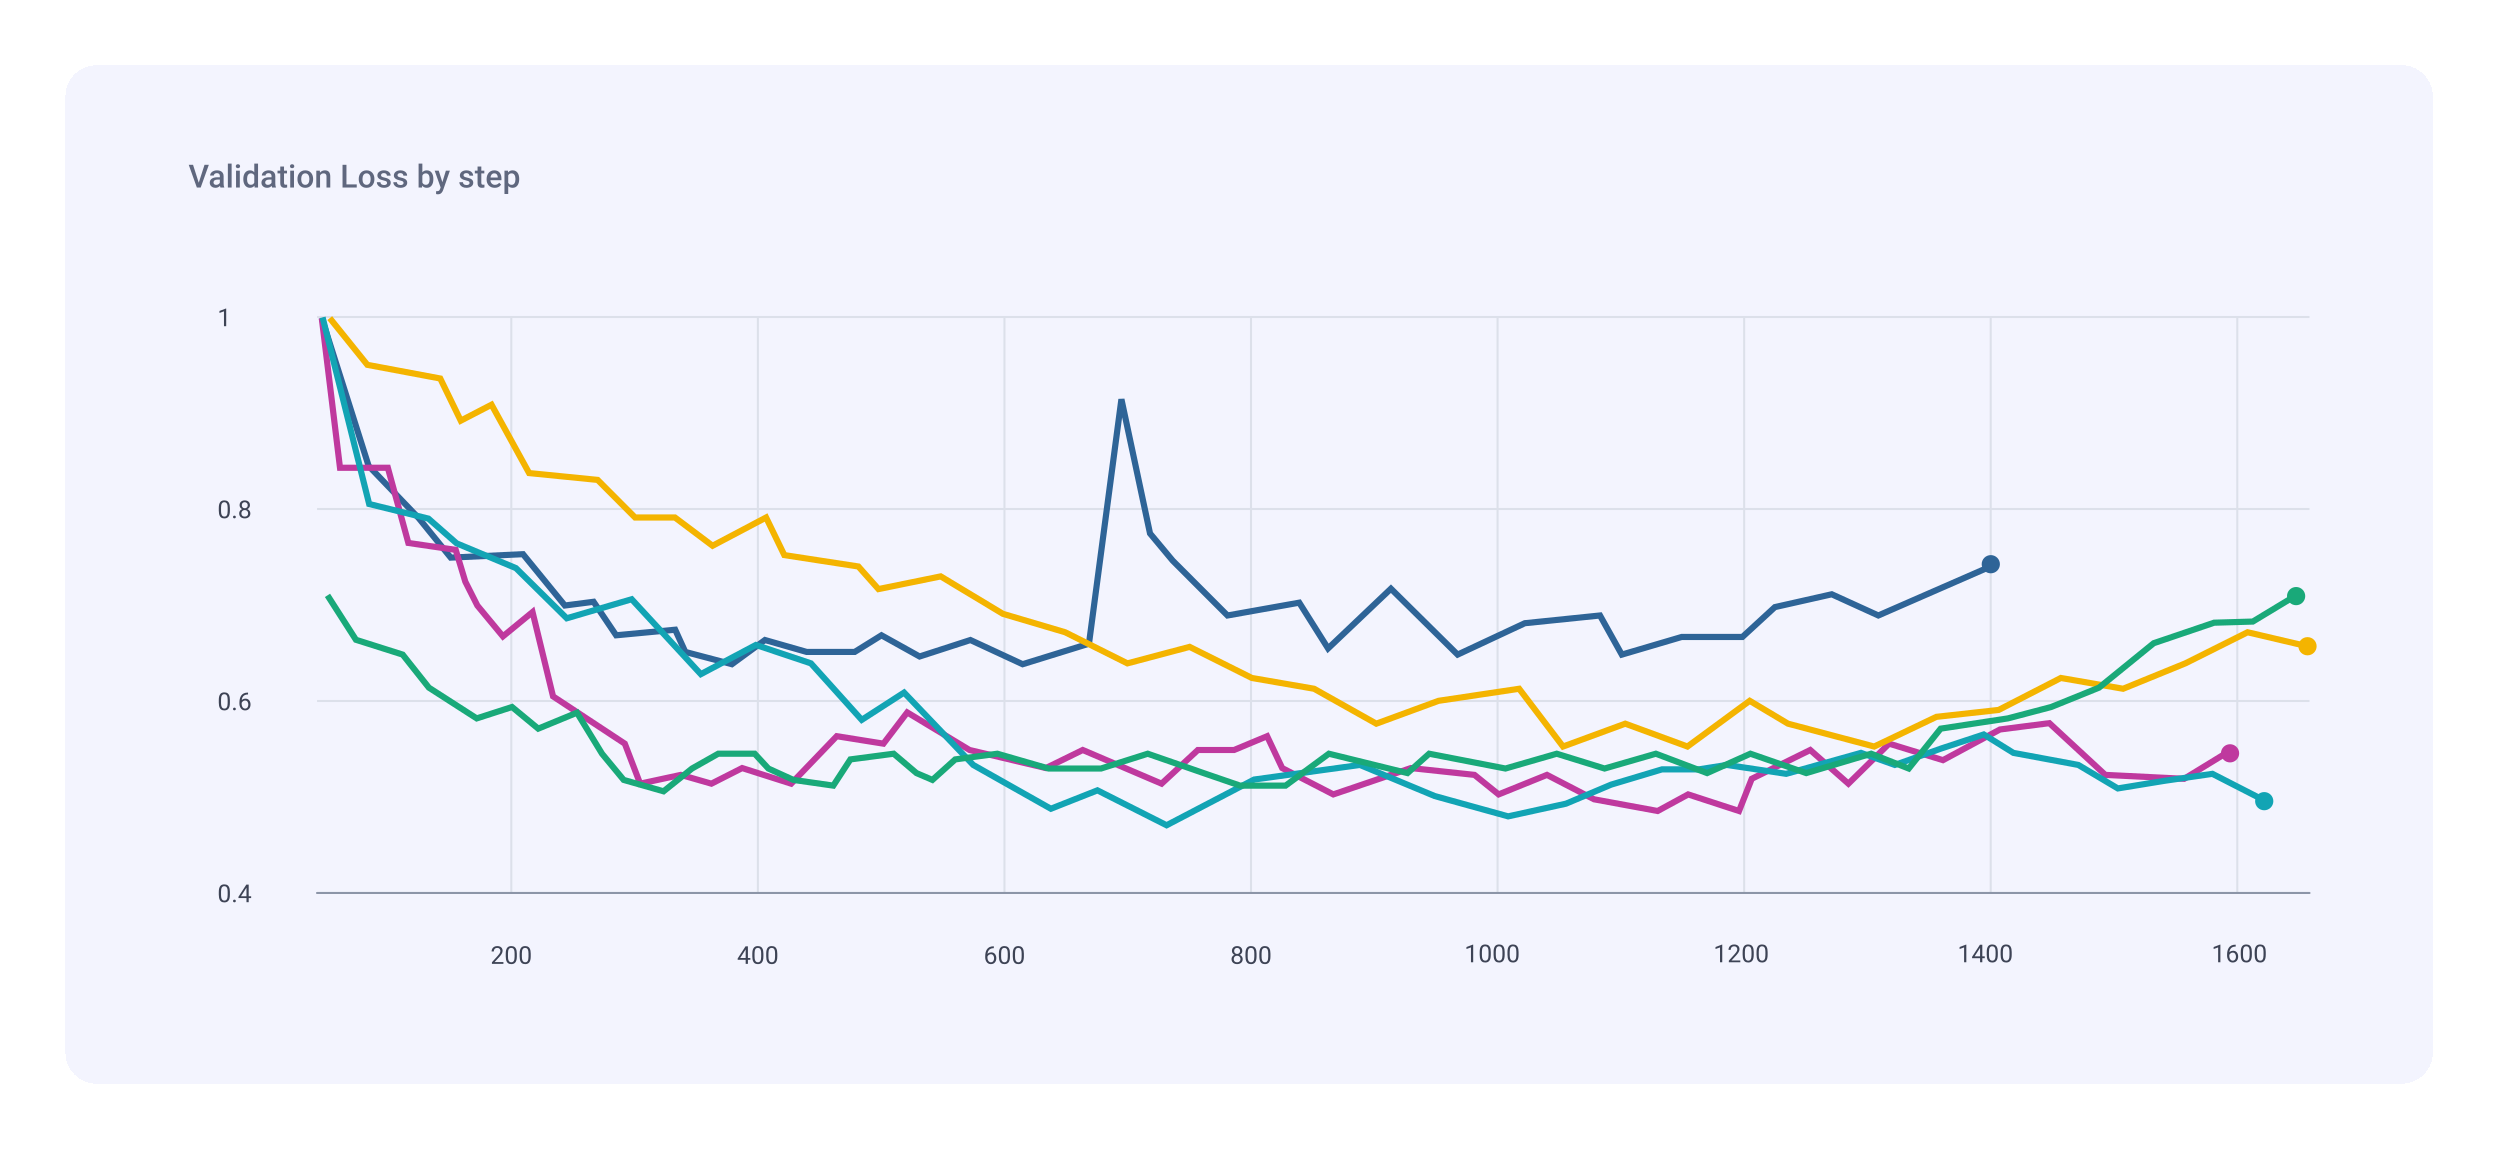 <?xml version="1.0" encoding="UTF-8"?>
<svg xmlns="http://www.w3.org/2000/svg" width="642" height="295" viewBox="0 0 642 295" fill="none">
  <g filter="url(#filter0_d_6184_72201)">
    <path d="M16.805 22.405C16.805 17.986 20.386 14.405 24.805 14.405H616.752C621.17 14.405 624.752 17.986 624.752 22.405V267.956C624.752 272.375 621.17 275.956 616.752 275.956H24.805C20.386 275.956 16.805 272.375 16.805 267.956V22.405Z" fill="#F3F4FE" shape-rendering="crispEdges"></path>
    <path d="M58.088 76.89V81.426H57.515V77.606L56.36 78.027V77.51L57.999 76.89H58.088Z" fill="#3D4355"></path>
    <path d="M59.036 128.115V128.802C59.036 129.172 59.003 129.484 58.937 129.738C58.871 129.992 58.776 130.196 58.652 130.351C58.528 130.506 58.379 130.619 58.203 130.689C58.03 130.757 57.833 130.791 57.614 130.791C57.441 130.791 57.281 130.769 57.134 130.726C56.988 130.683 56.855 130.614 56.738 130.519C56.622 130.421 56.523 130.295 56.44 130.141C56.358 129.986 56.295 129.798 56.251 129.577C56.208 129.356 56.186 129.098 56.186 128.802V128.115C56.186 127.745 56.219 127.435 56.285 127.185C56.354 126.935 56.45 126.735 56.574 126.584C56.697 126.431 56.846 126.322 57.02 126.256C57.195 126.19 57.391 126.157 57.608 126.157C57.784 126.157 57.945 126.178 58.092 126.222C58.24 126.263 58.372 126.33 58.488 126.423C58.604 126.514 58.702 126.636 58.782 126.789C58.865 126.939 58.928 127.124 58.971 127.343C59.015 127.562 59.036 127.819 59.036 128.115ZM58.46 128.895V128.019C58.46 127.816 58.448 127.639 58.423 127.486C58.4 127.331 58.366 127.199 58.321 127.089C58.275 126.98 58.218 126.891 58.147 126.823C58.079 126.755 58 126.705 57.909 126.674C57.82 126.641 57.72 126.625 57.608 126.625C57.472 126.625 57.351 126.65 57.246 126.702C57.141 126.752 57.052 126.831 56.979 126.94C56.909 127.05 56.855 127.193 56.818 127.371C56.781 127.549 56.763 127.765 56.763 128.019V128.895C56.763 129.098 56.774 129.276 56.797 129.431C56.821 129.586 56.858 129.72 56.905 129.834C56.953 129.945 57.01 130.037 57.078 130.11C57.147 130.182 57.225 130.236 57.314 130.271C57.405 130.304 57.505 130.32 57.614 130.32C57.755 130.32 57.878 130.293 57.983 130.24C58.088 130.186 58.176 130.102 58.246 129.989C58.319 129.873 58.372 129.725 58.407 129.546C58.443 129.364 58.46 129.147 58.46 128.895ZM59.845 130.426C59.845 130.329 59.875 130.247 59.935 130.181C59.997 130.113 60.086 130.079 60.201 130.079C60.317 130.079 60.405 130.113 60.465 130.181C60.526 130.247 60.557 130.329 60.557 130.426C60.557 130.521 60.526 130.601 60.465 130.667C60.405 130.733 60.317 130.766 60.201 130.766C60.086 130.766 59.997 130.733 59.935 130.667C59.875 130.601 59.845 130.521 59.845 130.426ZM64.29 129.509C64.29 129.783 64.226 130.017 64.098 130.209C63.972 130.399 63.801 130.543 63.584 130.642C63.369 130.742 63.127 130.791 62.856 130.791C62.586 130.791 62.342 130.742 62.125 130.642C61.908 130.543 61.737 130.399 61.611 130.209C61.485 130.017 61.422 129.783 61.422 129.509C61.422 129.329 61.456 129.165 61.524 129.016C61.594 128.865 61.692 128.734 61.818 128.623C61.946 128.511 62.097 128.425 62.271 128.366C62.446 128.304 62.639 128.273 62.85 128.273C63.127 128.273 63.373 128.326 63.59 128.434C63.807 128.539 63.977 128.685 64.101 128.87C64.227 129.056 64.29 129.269 64.29 129.509ZM63.714 129.496C63.714 129.329 63.678 129.181 63.606 129.053C63.533 128.923 63.432 128.822 63.302 128.75C63.172 128.677 63.021 128.641 62.85 128.641C62.674 128.641 62.523 128.677 62.395 128.75C62.269 128.822 62.17 128.923 62.1 129.053C62.03 129.181 61.995 129.329 61.995 129.496C61.995 129.67 62.029 129.818 62.097 129.942C62.167 130.064 62.266 130.158 62.395 130.224C62.525 130.288 62.678 130.32 62.856 130.32C63.034 130.32 63.187 130.288 63.315 130.224C63.443 130.158 63.541 130.064 63.609 129.942C63.679 129.818 63.714 129.67 63.714 129.496ZM64.185 127.393C64.185 127.612 64.127 127.809 64.012 127.984C63.896 128.16 63.738 128.298 63.538 128.4C63.337 128.501 63.11 128.551 62.856 128.551C62.598 128.551 62.368 128.501 62.165 128.4C61.965 128.298 61.808 128.16 61.694 127.984C61.581 127.809 61.524 127.612 61.524 127.393C61.524 127.13 61.581 126.907 61.694 126.724C61.81 126.54 61.968 126.399 62.168 126.302C62.369 126.205 62.597 126.157 62.853 126.157C63.111 126.157 63.34 126.205 63.541 126.302C63.741 126.399 63.898 126.54 64.012 126.724C64.127 126.907 64.185 127.13 64.185 127.393ZM63.612 127.402C63.612 127.251 63.58 127.118 63.516 127.002C63.452 126.887 63.363 126.796 63.249 126.73C63.136 126.662 63.004 126.628 62.853 126.628C62.702 126.628 62.57 126.66 62.456 126.724C62.345 126.786 62.257 126.874 62.193 126.99C62.131 127.106 62.1 127.243 62.1 127.402C62.1 127.557 62.131 127.692 62.193 127.808C62.257 127.924 62.346 128.013 62.459 128.077C62.573 128.141 62.705 128.173 62.856 128.173C63.007 128.173 63.138 128.141 63.249 128.077C63.363 128.013 63.452 127.924 63.516 127.808C63.58 127.692 63.612 127.557 63.612 127.402Z" fill="#3D4355"></path>
    <path d="M59.036 177.418V178.106C59.036 178.476 59.003 178.787 58.937 179.041C58.871 179.295 58.776 179.5 58.652 179.655C58.528 179.81 58.379 179.922 58.203 179.992C58.03 180.061 57.833 180.095 57.614 180.095C57.441 180.095 57.281 180.073 57.134 180.03C56.988 179.986 56.855 179.917 56.738 179.822C56.622 179.725 56.523 179.599 56.44 179.444C56.358 179.289 56.295 179.101 56.251 178.88C56.208 178.659 56.186 178.401 56.186 178.106V177.418C56.186 177.048 56.219 176.739 56.285 176.489C56.354 176.239 56.45 176.039 56.574 175.888C56.697 175.735 56.846 175.625 57.02 175.559C57.195 175.493 57.391 175.46 57.608 175.46C57.784 175.46 57.945 175.482 58.092 175.525C58.24 175.567 58.372 175.634 58.488 175.727C58.604 175.818 58.702 175.939 58.782 176.092C58.865 176.243 58.928 176.428 58.971 176.647C59.015 176.866 59.036 177.123 59.036 177.418ZM58.46 178.199V177.322C58.46 177.12 58.448 176.942 58.423 176.789C58.4 176.634 58.366 176.502 58.321 176.393C58.275 176.283 58.218 176.194 58.147 176.126C58.079 176.058 58 176.009 57.909 175.978C57.82 175.945 57.72 175.928 57.608 175.928C57.472 175.928 57.351 175.954 57.246 176.005C57.141 176.055 57.052 176.135 56.979 176.244C56.909 176.353 56.855 176.497 56.818 176.675C56.781 176.852 56.763 177.068 56.763 177.322V178.199C56.763 178.401 56.774 178.58 56.797 178.735C56.821 178.89 56.858 179.024 56.905 179.137C56.953 179.249 57.01 179.341 57.078 179.413C57.147 179.485 57.225 179.539 57.314 179.574C57.405 179.607 57.505 179.624 57.614 179.624C57.755 179.624 57.878 179.597 57.983 179.543C58.088 179.49 58.176 179.406 58.246 179.292C58.319 179.177 58.372 179.029 58.407 178.849C58.443 178.668 58.46 178.451 58.46 178.199ZM59.845 179.729C59.845 179.632 59.875 179.55 59.935 179.484C59.997 179.416 60.086 179.382 60.201 179.382C60.317 179.382 60.405 179.416 60.465 179.484C60.526 179.55 60.557 179.632 60.557 179.729C60.557 179.824 60.526 179.905 60.465 179.971C60.405 180.037 60.317 180.07 60.201 180.07C60.086 180.07 59.997 180.037 59.935 179.971C59.875 179.905 59.845 179.824 59.845 179.729ZM63.646 175.516H63.696V176.002H63.646C63.342 176.002 63.088 176.052 62.884 176.151C62.679 176.248 62.517 176.379 62.398 176.545C62.278 176.708 62.191 176.891 62.137 177.096C62.086 177.3 62.06 177.508 62.06 177.719V178.382C62.06 178.582 62.084 178.759 62.131 178.914C62.179 179.067 62.244 179.196 62.326 179.302C62.409 179.407 62.502 179.486 62.605 179.54C62.711 179.594 62.82 179.621 62.934 179.621C63.066 179.621 63.183 179.596 63.287 179.546C63.39 179.495 63.477 179.423 63.547 179.333C63.619 179.24 63.674 179.13 63.711 179.004C63.748 178.878 63.767 178.74 63.767 178.589C63.767 178.455 63.75 178.326 63.717 178.202C63.684 178.076 63.634 177.964 63.566 177.867C63.497 177.768 63.412 177.691 63.308 177.635C63.207 177.577 63.086 177.548 62.946 177.548C62.787 177.548 62.638 177.587 62.5 177.666C62.364 177.742 62.251 177.844 62.162 177.97C62.075 178.093 62.026 178.229 62.013 178.375L61.71 178.372C61.739 178.141 61.792 177.944 61.871 177.781C61.952 177.615 62.051 177.481 62.168 177.378C62.288 177.273 62.421 177.196 62.568 177.149C62.717 177.099 62.874 177.074 63.039 177.074C63.264 177.074 63.458 177.117 63.621 177.201C63.784 177.286 63.919 177.4 64.024 177.542C64.129 177.682 64.207 177.841 64.256 178.019C64.308 178.195 64.334 178.375 64.334 178.561C64.334 178.774 64.304 178.973 64.244 179.159C64.184 179.345 64.094 179.508 63.974 179.649C63.857 179.789 63.711 179.898 63.538 179.977C63.364 180.055 63.163 180.095 62.934 180.095C62.69 180.095 62.477 180.045 62.295 179.946C62.114 179.845 61.963 179.711 61.843 179.543C61.723 179.376 61.633 179.19 61.574 178.986C61.514 178.781 61.484 178.574 61.484 178.363V178.093C61.484 177.775 61.516 177.464 61.58 177.158C61.644 176.852 61.754 176.575 61.911 176.328C62.07 176.08 62.29 175.883 62.571 175.736C62.852 175.589 63.21 175.516 63.646 175.516Z" fill="#3D4355"></path>
    <path d="M59.036 226.722V227.409C59.036 227.779 59.003 228.091 58.937 228.345C58.871 228.599 58.776 228.803 58.652 228.958C58.528 229.113 58.379 229.226 58.203 229.296C58.03 229.364 57.833 229.398 57.614 229.398C57.441 229.398 57.281 229.377 57.134 229.333C56.988 229.29 56.855 229.221 56.738 229.126C56.622 229.029 56.523 228.903 56.44 228.748C56.358 228.593 56.295 228.405 56.251 228.184C56.208 227.963 56.186 227.705 56.186 227.409V226.722C56.186 226.352 56.219 226.042 56.285 225.792C56.354 225.542 56.45 225.342 56.574 225.191C56.697 225.039 56.846 224.929 57.02 224.863C57.195 224.797 57.391 224.764 57.608 224.764C57.784 224.764 57.945 224.786 58.092 224.829C58.24 224.87 58.372 224.937 58.488 225.03C58.604 225.121 58.702 225.243 58.782 225.396C58.865 225.547 58.928 225.731 58.971 225.95C59.015 226.169 59.036 226.426 59.036 226.722ZM58.46 227.502V226.626C58.46 226.423 58.448 226.246 58.423 226.093C58.4 225.938 58.366 225.806 58.321 225.696C58.275 225.587 58.218 225.498 58.147 225.43C58.079 225.362 58 225.312 57.909 225.281C57.82 225.248 57.72 225.232 57.608 225.232C57.472 225.232 57.351 225.257 57.246 225.309C57.141 225.359 57.052 225.438 56.979 225.548C56.909 225.657 56.855 225.801 56.818 225.978C56.781 226.156 56.763 226.372 56.763 226.626V227.502C56.763 227.705 56.774 227.883 56.797 228.038C56.821 228.193 56.858 228.327 56.905 228.441C56.953 228.553 57.01 228.644 57.078 228.717C57.147 228.789 57.225 228.843 57.314 228.878C57.405 228.911 57.505 228.927 57.614 228.927C57.755 228.927 57.878 228.901 57.983 228.847C58.088 228.793 58.176 228.71 58.246 228.596C58.319 228.48 58.372 228.333 58.407 228.153C58.443 227.971 58.46 227.754 58.46 227.502ZM59.845 229.033C59.845 228.936 59.875 228.854 59.935 228.788C59.997 228.72 60.086 228.686 60.201 228.686C60.317 228.686 60.405 228.72 60.465 228.788C60.526 228.854 60.557 228.936 60.557 229.033C60.557 229.128 60.526 229.208 60.465 229.274C60.405 229.34 60.317 229.373 60.201 229.373C60.086 229.373 59.997 229.34 59.935 229.274C59.875 229.208 59.845 229.128 59.845 229.033ZM64.495 227.818V228.289H61.236V227.952L63.256 224.826H63.724L63.222 225.73L61.886 227.818H64.495ZM63.866 224.826V229.336H63.293V224.826H63.866Z" fill="#3D4355"></path>
    <path d="M129.278 244.713V245.184H126.326V244.772L127.804 243.127C127.985 242.924 128.126 242.753 128.225 242.612C128.326 242.47 128.396 242.343 128.436 242.231C128.477 242.118 128.498 242.002 128.498 241.884C128.498 241.736 128.467 241.601 128.405 241.482C128.345 241.36 128.256 241.263 128.138 241.19C128.02 241.118 127.878 241.082 127.711 241.082C127.51 241.082 127.343 241.121 127.209 241.2C127.077 241.276 126.978 241.384 126.911 241.522C126.845 241.66 126.812 241.819 126.812 241.999H126.239C126.239 241.745 126.295 241.513 126.406 241.302C126.518 241.091 126.683 240.924 126.902 240.8C127.121 240.674 127.391 240.611 127.711 240.611C127.996 240.611 128.239 240.662 128.442 240.763C128.644 240.862 128.799 241.002 128.906 241.184C129.016 241.364 129.071 241.575 129.071 241.816C129.071 241.948 129.048 242.083 129.002 242.219C128.959 242.353 128.898 242.487 128.82 242.622C128.743 242.756 128.653 242.888 128.55 243.018C128.449 243.148 128.341 243.276 128.225 243.402L127.017 244.713H129.278ZM132.723 242.569V243.257C132.723 243.626 132.69 243.938 132.624 244.192C132.558 244.446 132.463 244.651 132.339 244.806C132.215 244.961 132.065 245.073 131.89 245.143C131.716 245.211 131.52 245.246 131.301 245.246C131.128 245.246 130.968 245.224 130.821 245.18C130.674 245.137 130.542 245.068 130.424 244.973C130.309 244.876 130.21 244.75 130.127 244.595C130.044 244.44 129.981 244.252 129.938 244.031C129.895 243.81 129.873 243.552 129.873 243.257V242.569C129.873 242.199 129.906 241.89 129.972 241.64C130.04 241.39 130.136 241.189 130.26 241.039C130.384 240.886 130.533 240.776 130.706 240.71C130.882 240.644 131.078 240.611 131.295 240.611C131.47 240.611 131.632 240.633 131.778 240.676C131.927 240.717 132.059 240.785 132.175 240.878C132.29 240.968 132.388 241.09 132.469 241.243C132.552 241.394 132.615 241.579 132.658 241.798C132.701 242.017 132.723 242.274 132.723 242.569ZM132.147 243.35V242.473C132.147 242.271 132.134 242.093 132.11 241.94C132.087 241.785 132.053 241.653 132.007 241.544C131.962 241.434 131.904 241.345 131.834 241.277C131.766 241.209 131.686 241.159 131.595 241.128C131.507 241.095 131.406 241.079 131.295 241.079C131.159 241.079 131.038 241.105 130.932 241.156C130.827 241.206 130.738 241.285 130.666 241.395C130.596 241.504 130.542 241.648 130.505 241.825C130.468 242.003 130.449 242.219 130.449 242.473V243.35C130.449 243.552 130.461 243.731 130.483 243.886C130.508 244.04 130.544 244.175 130.592 244.288C130.639 244.4 130.697 244.492 130.765 244.564C130.833 244.636 130.912 244.69 131.001 244.725C131.091 244.758 131.192 244.775 131.301 244.775C131.442 244.775 131.564 244.748 131.67 244.694C131.775 244.64 131.863 244.557 131.933 244.443C132.005 244.328 132.059 244.18 132.094 244C132.129 243.818 132.147 243.602 132.147 243.35ZM136.292 242.569V243.257C136.292 243.626 136.259 243.938 136.193 244.192C136.127 244.446 136.032 244.651 135.908 244.806C135.784 244.961 135.634 245.073 135.458 245.143C135.285 245.211 135.089 245.246 134.87 245.246C134.696 245.246 134.536 245.224 134.39 245.18C134.243 245.137 134.111 245.068 133.993 244.973C133.878 244.876 133.778 244.75 133.696 244.595C133.613 244.44 133.55 244.252 133.507 244.031C133.463 243.81 133.442 243.552 133.442 243.257V242.569C133.442 242.199 133.475 241.89 133.541 241.64C133.609 241.39 133.705 241.189 133.829 241.039C133.953 240.886 134.102 240.776 134.275 240.71C134.451 240.644 134.647 240.611 134.864 240.611C135.039 240.611 135.2 240.633 135.347 240.676C135.496 240.717 135.628 240.785 135.743 240.878C135.859 240.968 135.957 241.09 136.038 241.243C136.12 241.394 136.183 241.579 136.227 241.798C136.27 242.017 136.292 242.274 136.292 242.569ZM135.716 243.35V242.473C135.716 242.271 135.703 242.093 135.678 241.94C135.656 241.785 135.622 241.653 135.576 241.544C135.531 241.434 135.473 241.345 135.403 241.277C135.335 241.209 135.255 241.159 135.164 241.128C135.075 241.095 134.975 241.079 134.864 241.079C134.727 241.079 134.607 241.105 134.501 241.156C134.396 241.206 134.307 241.285 134.235 241.395C134.165 241.504 134.111 241.648 134.074 241.825C134.037 242.003 134.018 242.219 134.018 242.473V243.35C134.018 243.552 134.029 243.731 134.052 243.886C134.077 244.04 134.113 244.175 134.16 244.288C134.208 244.4 134.266 244.492 134.334 244.564C134.402 244.636 134.481 244.69 134.569 244.725C134.66 244.758 134.76 244.775 134.87 244.775C135.01 244.775 135.133 244.748 135.239 244.694C135.344 244.64 135.432 244.557 135.502 244.443C135.574 244.328 135.628 244.18 135.663 244C135.698 243.818 135.716 243.602 135.716 243.35Z" fill="#3D4355"></path>
    <path d="M192.691 243.666V244.137H189.432V243.799L191.452 240.673H191.92L191.418 241.578L190.083 243.666H192.691ZM192.063 240.673V245.184H191.489V240.673H192.063ZM196.043 242.569V243.257C196.043 243.626 196.01 243.938 195.944 244.192C195.878 244.446 195.783 244.651 195.659 244.806C195.535 244.961 195.386 245.073 195.21 245.143C195.037 245.211 194.84 245.246 194.621 245.246C194.448 245.246 194.288 245.224 194.141 245.18C193.995 245.137 193.862 245.068 193.745 244.973C193.629 244.876 193.53 244.75 193.447 244.595C193.365 244.44 193.302 244.252 193.258 244.031C193.215 243.81 193.193 243.552 193.193 243.257V242.569C193.193 242.199 193.226 241.89 193.292 241.64C193.361 241.39 193.457 241.189 193.581 241.039C193.704 240.886 193.853 240.776 194.027 240.71C194.202 240.644 194.398 240.611 194.615 240.611C194.791 240.611 194.952 240.633 195.098 240.676C195.247 240.717 195.379 240.785 195.495 240.878C195.611 240.968 195.709 241.09 195.789 241.243C195.872 241.394 195.935 241.579 195.978 241.798C196.022 242.017 196.043 242.274 196.043 242.569ZM195.467 243.35V242.473C195.467 242.271 195.455 242.093 195.43 241.94C195.407 241.785 195.373 241.653 195.328 241.544C195.282 241.434 195.224 241.345 195.154 241.277C195.086 241.209 195.007 241.159 194.916 241.128C194.827 241.095 194.727 241.079 194.615 241.079C194.479 241.079 194.358 241.105 194.253 241.156C194.147 241.206 194.059 241.285 193.986 241.395C193.916 241.504 193.862 241.648 193.825 241.825C193.788 242.003 193.77 242.219 193.77 242.473V243.35C193.77 243.552 193.781 243.731 193.804 243.886C193.828 244.04 193.865 244.175 193.912 244.288C193.96 244.4 194.017 244.492 194.085 244.564C194.154 244.636 194.232 244.69 194.321 244.725C194.412 244.758 194.512 244.775 194.621 244.775C194.762 244.775 194.885 244.748 194.99 244.694C195.095 244.64 195.183 244.557 195.253 244.443C195.326 244.328 195.379 244.18 195.414 244C195.45 243.818 195.467 243.602 195.467 243.35ZM199.612 242.569V243.257C199.612 243.626 199.579 243.938 199.513 244.192C199.447 244.446 199.352 244.651 199.228 244.806C199.104 244.961 198.954 245.073 198.779 245.143C198.605 245.211 198.409 245.246 198.19 245.246C198.017 245.246 197.857 245.224 197.71 245.18C197.563 245.137 197.431 245.068 197.313 244.973C197.198 244.876 197.099 244.75 197.016 244.595C196.933 244.44 196.87 244.252 196.827 244.031C196.784 243.81 196.762 243.552 196.762 243.257V242.569C196.762 242.199 196.795 241.89 196.861 241.64C196.929 241.39 197.025 241.189 197.149 241.039C197.273 240.886 197.422 240.776 197.595 240.71C197.771 240.644 197.967 240.611 198.184 240.611C198.36 240.611 198.521 240.633 198.667 240.676C198.816 240.717 198.948 240.785 199.064 240.878C199.179 240.968 199.278 241.09 199.358 241.243C199.441 241.394 199.504 241.579 199.547 241.798C199.59 242.017 199.612 242.274 199.612 242.569ZM199.036 243.35V242.473C199.036 242.271 199.024 242.093 198.999 241.94C198.976 241.785 198.942 241.653 198.896 241.544C198.851 241.434 198.793 241.345 198.723 241.277C198.655 241.209 198.575 241.159 198.484 241.128C198.396 241.095 198.296 241.079 198.184 241.079C198.048 241.079 197.927 241.105 197.822 241.156C197.716 241.206 197.627 241.285 197.555 241.395C197.485 241.504 197.431 241.648 197.394 241.825C197.357 242.003 197.338 242.219 197.338 242.473V243.35C197.338 243.552 197.35 243.731 197.372 243.886C197.397 244.04 197.433 244.175 197.481 244.288C197.528 244.4 197.586 244.492 197.654 244.564C197.722 244.636 197.801 244.69 197.89 244.725C197.981 244.758 198.081 244.775 198.19 244.775C198.331 244.775 198.453 244.748 198.559 244.694C198.664 244.64 198.752 244.557 198.822 244.443C198.894 244.328 198.948 244.18 198.983 244C199.018 243.818 199.036 243.602 199.036 243.35Z" fill="#3D4355"></path>
    <path d="M255.163 240.667H255.213V241.153H255.163C254.859 241.153 254.605 241.203 254.401 241.302C254.196 241.399 254.034 241.53 253.915 241.695C253.795 241.859 253.708 242.042 253.654 242.247C253.603 242.451 253.577 242.659 253.577 242.869V243.532C253.577 243.733 253.601 243.91 253.648 244.065C253.696 244.218 253.761 244.347 253.843 244.452C253.926 244.558 254.019 244.637 254.122 244.691C254.227 244.745 254.337 244.772 254.45 244.772C254.583 244.772 254.7 244.747 254.804 244.697C254.907 244.646 254.994 244.574 255.064 244.483C255.136 244.391 255.191 244.281 255.228 244.155C255.265 244.029 255.284 243.891 255.284 243.74C255.284 243.606 255.267 243.477 255.234 243.353C255.201 243.227 255.151 243.115 255.082 243.018C255.014 242.919 254.929 242.842 254.825 242.786C254.724 242.728 254.603 242.699 254.463 242.699C254.304 242.699 254.155 242.738 254.017 242.817C253.88 242.893 253.768 242.994 253.679 243.12C253.592 243.244 253.543 243.38 253.53 243.526L253.227 243.523C253.256 243.292 253.309 243.095 253.388 242.931C253.468 242.766 253.568 242.632 253.685 242.529C253.805 242.423 253.938 242.347 254.085 242.299C254.234 242.25 254.391 242.225 254.556 242.225C254.781 242.225 254.975 242.267 255.138 242.352C255.301 242.437 255.436 242.55 255.541 242.693C255.646 242.833 255.724 242.992 255.773 243.17C255.825 243.346 255.851 243.526 255.851 243.712C255.851 243.925 255.821 244.124 255.761 244.31C255.701 244.496 255.611 244.659 255.491 244.799C255.374 244.94 255.228 245.049 255.055 245.128C254.881 245.206 254.68 245.246 254.45 245.246C254.207 245.246 253.994 245.196 253.812 245.097C253.631 244.996 253.48 244.861 253.36 244.694C253.24 244.527 253.15 244.341 253.09 244.137C253.031 243.932 253.001 243.724 253.001 243.514V243.244C253.001 242.926 253.033 242.614 253.097 242.309C253.161 242.003 253.271 241.726 253.428 241.479C253.587 241.231 253.807 241.033 254.088 240.887C254.369 240.74 254.727 240.667 255.163 240.667ZM259.364 242.569V243.257C259.364 243.626 259.331 243.938 259.265 244.192C259.198 244.446 259.103 244.651 258.98 244.806C258.856 244.961 258.706 245.073 258.53 245.143C258.357 245.211 258.161 245.246 257.942 245.246C257.768 245.246 257.608 245.224 257.462 245.18C257.315 245.137 257.183 245.068 257.065 244.973C256.949 244.876 256.85 244.75 256.768 244.595C256.685 244.44 256.622 244.252 256.579 244.031C256.535 243.81 256.514 243.552 256.514 243.257V242.569C256.514 242.199 256.547 241.89 256.613 241.64C256.681 241.39 256.777 241.189 256.901 241.039C257.025 240.886 257.173 240.776 257.347 240.71C257.522 240.644 257.719 240.611 257.936 240.611C258.111 240.611 258.272 240.633 258.419 240.676C258.568 240.717 258.7 240.785 258.815 240.878C258.931 240.968 259.029 241.09 259.11 241.243C259.192 241.394 259.255 241.579 259.299 241.798C259.342 242.017 259.364 242.274 259.364 242.569ZM258.787 243.35V242.473C258.787 242.271 258.775 242.093 258.75 241.94C258.728 241.785 258.693 241.653 258.648 241.544C258.603 241.434 258.545 241.345 258.475 241.277C258.406 241.209 258.327 241.159 258.236 241.128C258.147 241.095 258.047 241.079 257.936 241.079C257.799 241.079 257.678 241.105 257.573 241.156C257.468 241.206 257.379 241.285 257.307 241.395C257.236 241.504 257.183 241.648 257.146 241.825C257.108 242.003 257.09 242.219 257.09 242.473V243.35C257.09 243.552 257.101 243.731 257.124 243.886C257.149 244.04 257.185 244.175 257.232 244.288C257.28 244.4 257.338 244.492 257.406 244.564C257.474 244.636 257.552 244.69 257.641 244.725C257.732 244.758 257.832 244.775 257.942 244.775C258.082 244.775 258.205 244.748 258.31 244.694C258.416 244.64 258.503 244.557 258.574 244.443C258.646 244.328 258.7 244.18 258.735 244C258.77 243.818 258.787 243.602 258.787 243.35ZM262.932 242.569V243.257C262.932 243.626 262.899 243.938 262.833 244.192C262.767 244.446 262.672 244.651 262.548 244.806C262.424 244.961 262.275 245.073 262.099 245.143C261.926 245.211 261.729 245.246 261.51 245.246C261.337 245.246 261.177 245.224 261.03 245.18C260.884 245.137 260.752 245.068 260.634 244.973C260.518 244.876 260.419 244.75 260.336 244.595C260.254 244.44 260.191 244.252 260.147 244.031C260.104 243.81 260.082 243.552 260.082 243.257V242.569C260.082 242.199 260.115 241.89 260.182 241.64C260.25 241.39 260.346 241.189 260.47 241.039C260.594 240.886 260.742 240.776 260.916 240.71C261.091 240.644 261.287 240.611 261.504 240.611C261.68 240.611 261.841 240.633 261.988 240.676C262.136 240.717 262.268 240.785 262.384 240.878C262.5 240.968 262.598 241.09 262.678 241.243C262.761 241.394 262.824 241.579 262.867 241.798C262.911 242.017 262.932 242.274 262.932 242.569ZM262.356 243.35V242.473C262.356 242.271 262.344 242.093 262.319 241.94C262.296 241.785 262.262 241.653 262.217 241.544C262.171 241.434 262.114 241.345 262.043 241.277C261.975 241.209 261.896 241.159 261.805 241.128C261.716 241.095 261.616 241.079 261.504 241.079C261.368 241.079 261.247 241.105 261.142 241.156C261.037 241.206 260.948 241.285 260.875 241.395C260.805 241.504 260.752 241.648 260.714 241.825C260.677 242.003 260.659 242.219 260.659 242.473V243.35C260.659 243.552 260.67 243.731 260.693 243.886C260.717 244.04 260.754 244.175 260.801 244.288C260.849 244.4 260.906 244.492 260.975 244.564C261.043 244.636 261.121 244.69 261.21 244.725C261.301 244.758 261.401 244.775 261.51 244.775C261.651 244.775 261.774 244.748 261.879 244.694C261.984 244.64 262.072 244.557 262.142 244.443C262.215 244.328 262.268 244.18 262.304 244C262.339 243.818 262.356 243.602 262.356 243.35Z" fill="#3D4355"></path>
    <path d="M319.126 243.963C319.126 244.238 319.062 244.471 318.934 244.663C318.808 244.853 318.636 244.998 318.419 245.097C318.205 245.196 317.962 245.246 317.691 245.246C317.421 245.246 317.177 245.196 316.96 245.097C316.743 244.998 316.572 244.853 316.446 244.663C316.32 244.471 316.257 244.238 316.257 243.963C316.257 243.783 316.291 243.619 316.359 243.47C316.429 243.32 316.528 243.189 316.654 243.077C316.782 242.966 316.932 242.88 317.106 242.82C317.281 242.758 317.474 242.727 317.685 242.727C317.962 242.727 318.209 242.781 318.426 242.888C318.642 242.993 318.813 243.139 318.937 243.325C319.063 243.511 319.126 243.723 319.126 243.963ZM318.549 243.951C318.549 243.783 318.513 243.636 318.441 243.508C318.369 243.378 318.268 243.276 318.137 243.204C318.007 243.132 317.857 243.096 317.685 243.096C317.51 243.096 317.358 243.132 317.23 243.204C317.104 243.276 317.006 243.378 316.935 243.508C316.865 243.636 316.83 243.783 316.83 243.951C316.83 244.124 316.864 244.273 316.932 244.397C317.003 244.519 317.102 244.613 317.23 244.679C317.36 244.743 317.514 244.775 317.691 244.775C317.869 244.775 318.022 244.743 318.15 244.679C318.278 244.613 318.376 244.519 318.444 244.397C318.514 244.273 318.549 244.124 318.549 243.951ZM319.02 241.847C319.02 242.066 318.963 242.263 318.847 242.439C318.731 242.614 318.573 242.753 318.373 242.854C318.173 242.955 317.945 243.006 317.691 243.006C317.433 243.006 317.203 242.955 317.001 242.854C316.8 242.753 316.643 242.614 316.53 242.439C316.416 242.263 316.359 242.066 316.359 241.847C316.359 241.585 316.416 241.362 316.53 241.178C316.645 240.994 316.803 240.854 317.004 240.757C317.204 240.66 317.432 240.611 317.688 240.611C317.946 240.611 318.176 240.66 318.376 240.757C318.576 240.854 318.733 240.994 318.847 241.178C318.963 241.362 319.02 241.585 319.02 241.847ZM318.447 241.856C318.447 241.706 318.415 241.573 318.351 241.457C318.287 241.341 318.198 241.25 318.085 241.184C317.971 241.116 317.839 241.082 317.688 241.082C317.537 241.082 317.405 241.114 317.292 241.178C317.18 241.24 317.092 241.329 317.028 241.444C316.966 241.56 316.935 241.697 316.935 241.856C316.935 242.011 316.966 242.147 317.028 242.262C317.092 242.378 317.181 242.468 317.295 242.532C317.408 242.596 317.541 242.628 317.691 242.628C317.842 242.628 317.973 242.596 318.085 242.532C318.198 242.468 318.287 242.378 318.351 242.262C318.415 242.147 318.447 242.011 318.447 241.856ZM322.682 242.569V243.257C322.682 243.626 322.649 243.938 322.583 244.192C322.517 244.446 322.422 244.651 322.298 244.806C322.174 244.961 322.024 245.073 321.849 245.143C321.675 245.211 321.479 245.246 321.26 245.246C321.087 245.246 320.927 245.224 320.78 245.18C320.633 245.137 320.501 245.068 320.383 244.973C320.268 244.876 320.169 244.75 320.086 244.595C320.003 244.44 319.94 244.252 319.897 244.031C319.854 243.81 319.832 243.552 319.832 243.257V242.569C319.832 242.199 319.865 241.89 319.931 241.64C319.999 241.39 320.095 241.189 320.219 241.039C320.343 240.886 320.492 240.776 320.665 240.71C320.841 240.644 321.037 240.611 321.254 240.611C321.429 240.611 321.591 240.633 321.737 240.676C321.886 240.717 322.018 240.785 322.134 240.878C322.249 240.968 322.347 241.09 322.428 241.243C322.511 241.394 322.574 241.579 322.617 241.798C322.66 242.017 322.682 242.274 322.682 242.569ZM322.106 243.35V242.473C322.106 242.271 322.093 242.093 322.069 241.94C322.046 241.785 322.012 241.653 321.966 241.544C321.921 241.434 321.863 241.345 321.793 241.277C321.725 241.209 321.645 241.159 321.554 241.128C321.466 241.095 321.365 241.079 321.254 241.079C321.118 241.079 320.997 241.105 320.891 241.156C320.786 241.206 320.697 241.285 320.625 241.395C320.555 241.504 320.501 241.648 320.464 241.825C320.427 242.003 320.408 242.219 320.408 242.473V243.35C320.408 243.552 320.42 243.731 320.442 243.886C320.467 244.04 320.503 244.175 320.551 244.288C320.598 244.4 320.656 244.492 320.724 244.564C320.792 244.636 320.871 244.69 320.96 244.725C321.05 244.758 321.151 244.775 321.26 244.775C321.401 244.775 321.523 244.748 321.629 244.694C321.734 244.64 321.822 244.557 321.892 244.443C321.964 244.328 322.018 244.18 322.053 244C322.088 243.818 322.106 243.602 322.106 243.35ZM326.251 242.569V243.257C326.251 243.626 326.218 243.938 326.152 244.192C326.086 244.446 325.991 244.651 325.867 244.806C325.743 244.961 325.593 245.073 325.417 245.143C325.244 245.211 325.048 245.246 324.829 245.246C324.655 245.246 324.495 245.224 324.349 245.18C324.202 245.137 324.07 245.068 323.952 244.973C323.836 244.876 323.737 244.75 323.655 244.595C323.572 244.44 323.509 244.252 323.466 244.031C323.422 243.81 323.401 243.552 323.401 243.257V242.569C323.401 242.199 323.434 241.89 323.5 241.64C323.568 241.39 323.664 241.189 323.788 241.039C323.912 240.886 324.061 240.776 324.234 240.71C324.41 240.644 324.606 240.611 324.823 240.611C324.998 240.611 325.159 240.633 325.306 240.676C325.455 240.717 325.587 240.785 325.702 240.878C325.818 240.968 325.916 241.09 325.997 241.243C326.079 241.394 326.142 241.579 326.186 241.798C326.229 242.017 326.251 242.274 326.251 242.569ZM325.675 243.35V242.473C325.675 242.271 325.662 242.093 325.637 241.94C325.615 241.785 325.581 241.653 325.535 241.544C325.49 241.434 325.432 241.345 325.362 241.277C325.294 241.209 325.214 241.159 325.123 241.128C325.034 241.095 324.934 241.079 324.823 241.079C324.686 241.079 324.566 241.105 324.46 241.156C324.355 241.206 324.266 241.285 324.194 241.395C324.124 241.504 324.07 241.648 324.033 241.825C323.996 242.003 323.977 242.219 323.977 242.473V243.35C323.977 243.552 323.988 243.731 324.011 243.886C324.036 244.04 324.072 244.175 324.119 244.288C324.167 244.4 324.225 244.492 324.293 244.564C324.361 244.636 324.44 244.69 324.528 244.725C324.619 244.758 324.719 244.775 324.829 244.775C324.969 244.775 325.092 244.748 325.197 244.694C325.303 244.64 325.391 244.557 325.461 244.443C325.533 244.328 325.587 244.18 325.622 244C325.657 243.818 325.675 243.602 325.675 243.35Z" fill="#3D4355"></path>
    <path d="M378.315 240.235V244.77H377.742V240.951L376.586 241.372V240.855L378.225 240.235H378.315ZM382.831 242.156V242.843C382.831 243.213 382.798 243.525 382.732 243.779C382.666 244.033 382.571 244.237 382.447 244.392C382.323 244.547 382.174 244.66 381.998 244.73C381.825 244.798 381.628 244.832 381.409 244.832C381.236 244.832 381.076 244.811 380.929 244.767C380.783 244.724 380.65 244.655 380.533 244.56C380.417 244.463 380.318 244.337 380.235 244.182C380.153 244.027 380.09 243.839 380.046 243.618C380.003 243.397 379.981 243.139 379.981 242.843V242.156C379.981 241.786 380.014 241.476 380.08 241.226C380.149 240.976 380.245 240.776 380.369 240.625C380.492 240.472 380.641 240.363 380.815 240.297C380.99 240.231 381.186 240.198 381.403 240.198C381.579 240.198 381.74 240.219 381.886 240.263C382.035 240.304 382.167 240.371 382.283 240.464C382.399 240.555 382.497 240.677 382.577 240.83C382.66 240.981 382.723 241.165 382.766 241.384C382.81 241.603 382.831 241.86 382.831 242.156ZM382.255 242.936V242.06C382.255 241.857 382.243 241.68 382.218 241.527C382.195 241.372 382.161 241.24 382.116 241.13C382.07 241.021 382.012 240.932 381.942 240.864C381.874 240.796 381.795 240.746 381.704 240.715C381.615 240.682 381.515 240.666 381.403 240.666C381.267 240.666 381.146 240.691 381.041 240.743C380.935 240.793 380.847 240.872 380.774 240.982C380.704 241.091 380.65 241.235 380.613 241.412C380.576 241.59 380.557 241.806 380.557 242.06V242.936C380.557 243.139 380.569 243.317 380.592 243.472C380.616 243.627 380.652 243.761 380.7 243.875C380.747 243.987 380.805 244.078 380.873 244.151C380.942 244.223 381.02 244.277 381.109 244.312C381.2 244.345 381.3 244.361 381.409 244.361C381.55 244.361 381.673 244.334 381.778 244.281C381.883 244.227 381.971 244.143 382.041 244.03C382.114 243.914 382.167 243.767 382.202 243.587C382.238 243.405 382.255 243.188 382.255 242.936ZM386.4 242.156V242.843C386.4 243.213 386.367 243.525 386.301 243.779C386.235 244.033 386.14 244.237 386.016 244.392C385.892 244.547 385.742 244.66 385.567 244.73C385.393 244.798 385.197 244.832 384.978 244.832C384.805 244.832 384.645 244.811 384.498 244.767C384.351 244.724 384.219 244.655 384.101 244.56C383.986 244.463 383.887 244.337 383.804 244.182C383.721 244.027 383.658 243.839 383.615 243.618C383.572 243.397 383.55 243.139 383.55 242.843V242.156C383.55 241.786 383.583 241.476 383.649 241.226C383.717 240.976 383.813 240.776 383.937 240.625C384.061 240.472 384.21 240.363 384.383 240.297C384.559 240.231 384.755 240.198 384.972 240.198C385.148 240.198 385.309 240.219 385.455 240.263C385.604 240.304 385.736 240.371 385.852 240.464C385.967 240.555 386.066 240.677 386.146 240.83C386.229 240.981 386.292 241.165 386.335 241.384C386.378 241.603 386.4 241.86 386.4 242.156ZM385.824 242.936V242.06C385.824 241.857 385.811 241.68 385.787 241.527C385.764 241.372 385.73 241.24 385.684 241.13C385.639 241.021 385.581 240.932 385.511 240.864C385.443 240.796 385.363 240.746 385.272 240.715C385.184 240.682 385.083 240.666 384.972 240.666C384.836 240.666 384.715 240.691 384.61 240.743C384.504 240.793 384.415 240.872 384.343 240.982C384.273 241.091 384.219 241.235 384.182 241.412C384.145 241.59 384.126 241.806 384.126 242.06V242.936C384.126 243.139 384.138 243.317 384.16 243.472C384.185 243.627 384.221 243.761 384.269 243.875C384.316 243.987 384.374 244.078 384.442 244.151C384.51 244.223 384.589 244.277 384.678 244.312C384.769 244.345 384.869 244.361 384.978 244.361C385.119 244.361 385.241 244.334 385.347 244.281C385.452 244.227 385.54 244.143 385.61 244.03C385.682 243.914 385.736 243.767 385.771 243.587C385.806 243.405 385.824 243.188 385.824 242.936ZM389.969 242.156V242.843C389.969 243.213 389.936 243.525 389.87 243.779C389.804 244.033 389.709 244.237 389.585 244.392C389.461 244.547 389.311 244.66 389.136 244.73C388.962 244.798 388.766 244.832 388.547 244.832C388.373 244.832 388.213 244.811 388.067 244.767C387.92 244.724 387.788 244.655 387.67 244.56C387.555 244.463 387.455 244.337 387.373 244.182C387.29 244.027 387.227 243.839 387.184 243.618C387.14 243.397 387.119 243.139 387.119 242.843V242.156C387.119 241.786 387.152 241.476 387.218 241.226C387.286 240.976 387.382 240.776 387.506 240.625C387.63 240.472 387.779 240.363 387.952 240.297C388.128 240.231 388.324 240.198 388.541 240.198C388.716 240.198 388.877 240.219 389.024 240.263C389.173 240.304 389.305 240.371 389.421 240.464C389.536 240.555 389.634 240.677 389.715 240.83C389.797 240.981 389.86 241.165 389.904 241.384C389.947 241.603 389.969 241.86 389.969 242.156ZM389.393 242.936V242.06C389.393 241.857 389.38 241.68 389.355 241.527C389.333 241.372 389.299 241.24 389.253 241.13C389.208 241.021 389.15 240.932 389.08 240.864C389.012 240.796 388.932 240.746 388.841 240.715C388.752 240.682 388.652 240.666 388.541 240.666C388.404 240.666 388.284 240.691 388.178 240.743C388.073 240.793 387.984 240.872 387.912 240.982C387.842 241.091 387.788 241.235 387.751 241.412C387.714 241.59 387.695 241.806 387.695 242.06V242.936C387.695 243.139 387.706 243.317 387.729 243.472C387.754 243.627 387.79 243.761 387.838 243.875C387.885 243.987 387.943 244.078 388.011 244.151C388.079 244.223 388.158 244.277 388.246 244.312C388.337 244.345 388.437 244.361 388.547 244.361C388.687 244.361 388.81 244.334 388.916 244.281C389.021 244.227 389.109 244.143 389.179 244.03C389.251 243.914 389.305 243.767 389.34 243.587C389.375 243.405 389.393 243.188 389.393 242.936Z" fill="#3D4355"></path>
    <path d="M442.274 240.235V244.77H441.701V240.951L440.545 241.372V240.855L442.184 240.235H442.274ZM446.914 244.299V244.77H443.962V244.358L445.44 242.713C445.621 242.511 445.762 242.339 445.861 242.199C445.962 242.057 446.032 241.93 446.072 241.818C446.113 241.704 446.134 241.589 446.134 241.471C446.134 241.322 446.103 241.188 446.041 241.068C445.981 240.946 445.892 240.849 445.774 240.777C445.656 240.705 445.514 240.669 445.347 240.669C445.146 240.669 444.979 240.708 444.845 240.786C444.713 240.863 444.614 240.97 444.547 241.109C444.481 241.247 444.448 241.406 444.448 241.586H443.875C443.875 241.332 443.931 241.099 444.043 240.889C444.154 240.678 444.319 240.511 444.538 240.387C444.757 240.261 445.027 240.198 445.347 240.198C445.632 240.198 445.875 240.248 446.078 240.35C446.28 240.449 446.435 240.589 446.542 240.771C446.652 240.951 446.707 241.161 446.707 241.403C446.707 241.535 446.684 241.669 446.639 241.806C446.595 241.94 446.534 242.074 446.456 242.208C446.379 242.343 446.289 242.475 446.186 242.605C446.085 242.735 445.977 242.863 445.861 242.989L444.653 244.299H446.914ZM450.359 242.156V242.843C450.359 243.213 450.326 243.525 450.26 243.779C450.194 244.033 450.099 244.237 449.975 244.392C449.851 244.547 449.701 244.66 449.526 244.73C449.352 244.798 449.156 244.832 448.937 244.832C448.764 244.832 448.604 244.811 448.457 244.767C448.31 244.724 448.178 244.655 448.06 244.56C447.945 244.463 447.846 244.337 447.763 244.182C447.68 244.027 447.617 243.839 447.574 243.618C447.531 243.397 447.509 243.139 447.509 242.843V242.156C447.509 241.786 447.542 241.476 447.608 241.226C447.676 240.976 447.772 240.776 447.896 240.625C448.02 240.472 448.169 240.363 448.342 240.297C448.518 240.231 448.714 240.198 448.931 240.198C449.106 240.198 449.268 240.219 449.414 240.263C449.563 240.304 449.695 240.371 449.811 240.464C449.926 240.555 450.024 240.677 450.105 240.83C450.188 240.981 450.251 241.165 450.294 241.384C450.337 241.603 450.359 241.86 450.359 242.156ZM449.783 242.936V242.06C449.783 241.857 449.77 241.68 449.746 241.527C449.723 241.372 449.689 241.24 449.643 241.13C449.598 241.021 449.54 240.932 449.47 240.864C449.402 240.796 449.322 240.746 449.231 240.715C449.143 240.682 449.042 240.666 448.931 240.666C448.795 240.666 448.674 240.691 448.568 240.743C448.463 240.793 448.374 240.872 448.302 240.982C448.232 241.091 448.178 241.235 448.141 241.412C448.104 241.59 448.085 241.806 448.085 242.06V242.936C448.085 243.139 448.097 243.317 448.119 243.472C448.144 243.627 448.18 243.761 448.228 243.875C448.275 243.987 448.333 244.078 448.401 244.151C448.469 244.223 448.548 244.277 448.637 244.312C448.728 244.345 448.828 244.361 448.937 244.361C449.078 244.361 449.2 244.334 449.306 244.281C449.411 244.227 449.499 244.143 449.569 244.03C449.641 243.914 449.695 243.767 449.73 243.587C449.765 243.405 449.783 243.188 449.783 242.936ZM453.928 242.156V242.843C453.928 243.213 453.895 243.525 453.829 243.779C453.763 244.033 453.668 244.237 453.544 244.392C453.42 244.547 453.27 244.66 453.094 244.73C452.921 244.798 452.725 244.832 452.506 244.832C452.332 244.832 452.172 244.811 452.026 244.767C451.879 244.724 451.747 244.655 451.629 244.56C451.514 244.463 451.414 244.337 451.332 244.182C451.249 244.027 451.186 243.839 451.143 243.618C451.099 243.397 451.078 243.139 451.078 242.843V242.156C451.078 241.786 451.111 241.476 451.177 241.226C451.245 240.976 451.341 240.776 451.465 240.625C451.589 240.472 451.738 240.363 451.911 240.297C452.087 240.231 452.283 240.198 452.5 240.198C452.675 240.198 452.836 240.219 452.983 240.263C453.132 240.304 453.264 240.371 453.379 240.464C453.495 240.555 453.593 240.677 453.674 240.83C453.756 240.981 453.819 241.165 453.863 241.384C453.906 241.603 453.928 241.86 453.928 242.156ZM453.352 242.936V242.06C453.352 241.857 453.339 241.68 453.314 241.527C453.292 241.372 453.258 241.24 453.212 241.13C453.167 241.021 453.109 240.932 453.039 240.864C452.971 240.796 452.891 240.746 452.8 240.715C452.711 240.682 452.611 240.666 452.5 240.666C452.363 240.666 452.243 240.691 452.137 240.743C452.032 240.793 451.943 240.872 451.871 240.982C451.801 241.091 451.747 241.235 451.71 241.412C451.673 241.59 451.654 241.806 451.654 242.06V242.936C451.654 243.139 451.665 243.317 451.688 243.472C451.713 243.627 451.749 243.761 451.796 243.875C451.844 243.987 451.902 244.078 451.97 244.151C452.038 244.223 452.117 244.277 452.205 244.312C452.296 244.345 452.396 244.361 452.506 244.361C452.646 244.361 452.769 244.334 452.875 244.281C452.98 244.227 453.068 244.143 453.138 244.03C453.21 243.914 453.264 243.767 453.299 243.587C453.334 243.405 453.352 243.188 453.352 242.936Z" fill="#3D4355"></path>
    <path d="M504.953 240.235V244.77H504.38V240.951L503.225 241.372V240.855L504.863 240.235H504.953ZM509.687 243.252V243.723H506.428V243.386L508.448 240.26H508.915L508.414 241.164L507.078 243.252H509.687ZM509.058 240.26V244.77H508.485V240.26H509.058ZM513.039 242.156V242.843C513.039 243.213 513.006 243.525 512.94 243.779C512.874 244.033 512.779 244.237 512.655 244.392C512.531 244.547 512.381 244.66 512.205 244.73C512.032 244.798 511.836 244.832 511.617 244.832C511.443 244.832 511.283 244.811 511.137 244.767C510.99 244.724 510.858 244.655 510.74 244.56C510.624 244.463 510.525 244.337 510.443 244.182C510.36 244.027 510.297 243.839 510.254 243.618C510.21 243.397 510.189 243.139 510.189 242.843V242.156C510.189 241.786 510.222 241.476 510.288 241.226C510.356 240.976 510.452 240.776 510.576 240.625C510.7 240.472 510.849 240.363 511.022 240.297C511.198 240.231 511.394 240.198 511.611 240.198C511.786 240.198 511.947 240.219 512.094 240.263C512.243 240.304 512.375 240.371 512.49 240.464C512.606 240.555 512.704 240.677 512.785 240.83C512.867 240.981 512.93 241.165 512.974 241.384C513.017 241.603 513.039 241.86 513.039 242.156ZM512.463 242.936V242.06C512.463 241.857 512.45 241.68 512.425 241.527C512.403 241.372 512.369 241.24 512.323 241.13C512.278 241.021 512.22 240.932 512.15 240.864C512.082 240.796 512.002 240.746 511.911 240.715C511.822 240.682 511.722 240.666 511.611 240.666C511.474 240.666 511.354 240.691 511.248 240.743C511.143 240.793 511.054 240.872 510.982 240.982C510.912 241.091 510.858 241.235 510.821 241.412C510.784 241.59 510.765 241.806 510.765 242.06V242.936C510.765 243.139 510.776 243.317 510.799 243.472C510.824 243.627 510.86 243.761 510.907 243.875C510.955 243.987 511.013 244.078 511.081 244.151C511.149 244.223 511.228 244.277 511.316 244.312C511.407 244.345 511.507 244.361 511.617 244.361C511.757 244.361 511.88 244.334 511.985 244.281C512.091 244.227 512.179 244.143 512.249 244.03C512.321 243.914 512.375 243.767 512.41 243.587C512.445 243.405 512.463 243.188 512.463 242.936ZM516.608 242.156V242.843C516.608 243.213 516.574 243.525 516.508 243.779C516.442 244.033 516.347 244.237 516.223 244.392C516.099 244.547 515.95 244.66 515.774 244.73C515.601 244.798 515.405 244.832 515.186 244.832C515.012 244.832 514.852 244.811 514.705 244.767C514.559 244.724 514.427 244.655 514.309 244.56C514.193 244.463 514.094 244.337 514.011 244.182C513.929 244.027 513.866 243.839 513.823 243.618C513.779 243.397 513.757 243.139 513.757 242.843V242.156C513.757 241.786 513.791 241.476 513.857 241.226C513.925 240.976 514.021 240.776 514.145 240.625C514.269 240.472 514.417 240.363 514.591 240.297C514.766 240.231 514.963 240.198 515.179 240.198C515.355 240.198 515.516 240.219 515.663 240.263C515.811 240.304 515.944 240.371 516.059 240.464C516.175 240.555 516.273 240.677 516.353 240.83C516.436 240.981 516.499 241.165 516.542 241.384C516.586 241.603 516.608 241.86 516.608 242.156ZM516.031 242.936V242.06C516.031 241.857 516.019 241.68 515.994 241.527C515.971 241.372 515.937 241.24 515.892 241.13C515.846 241.021 515.789 240.932 515.718 240.864C515.65 240.796 515.571 240.746 515.48 240.715C515.391 240.682 515.291 240.666 515.179 240.666C515.043 240.666 514.922 240.691 514.817 240.743C514.712 240.793 514.623 240.872 514.551 240.982C514.48 241.091 514.427 241.235 514.389 241.412C514.352 241.59 514.334 241.806 514.334 242.06V242.936C514.334 243.139 514.345 243.317 514.368 243.472C514.393 243.627 514.429 243.761 514.476 243.875C514.524 243.987 514.582 244.078 514.65 244.151C514.718 244.223 514.796 244.277 514.885 244.312C514.976 244.345 515.076 244.361 515.186 244.361C515.326 244.361 515.449 244.334 515.554 244.281C515.66 244.227 515.747 244.143 515.818 244.03C515.89 243.914 515.944 243.767 515.979 243.587C516.014 243.405 516.031 243.188 516.031 242.936Z" fill="#3D4355"></path>
    <path d="M570.192 240.235V244.77H569.618V240.951L568.463 241.372V240.855L570.102 240.235H570.192ZM574.076 240.254H574.126V240.74H574.076C573.773 240.74 573.519 240.789 573.314 240.889C573.11 240.986 572.948 241.117 572.828 241.282C572.708 241.445 572.621 241.629 572.568 241.833C572.516 242.038 572.49 242.245 572.49 242.456V243.119C572.49 243.319 572.514 243.497 572.561 243.652C572.609 243.805 572.674 243.934 572.757 244.039C572.839 244.144 572.932 244.224 573.035 244.278C573.141 244.331 573.25 244.358 573.364 244.358C573.496 244.358 573.614 244.333 573.717 244.284C573.82 244.232 573.907 244.161 573.977 244.07C574.049 243.977 574.104 243.868 574.141 243.742C574.179 243.616 574.197 243.477 574.197 243.327C574.197 243.192 574.181 243.063 574.148 242.939C574.115 242.813 574.064 242.702 573.996 242.605C573.928 242.506 573.842 242.428 573.739 242.373C573.637 242.315 573.517 242.286 573.376 242.286C573.217 242.286 573.068 242.325 572.93 242.403C572.794 242.48 572.681 242.581 572.592 242.707C572.506 242.831 572.456 242.966 572.444 243.113L572.14 243.11C572.169 242.878 572.223 242.681 572.301 242.518C572.382 242.353 572.481 242.219 572.599 242.115C572.718 242.01 572.852 241.934 572.998 241.886C573.147 241.837 573.304 241.812 573.469 241.812C573.694 241.812 573.888 241.854 574.052 241.939C574.215 242.023 574.349 242.137 574.454 242.28C574.56 242.42 574.637 242.579 574.687 242.757C574.738 242.932 574.764 243.113 574.764 243.299C574.764 243.511 574.734 243.711 574.674 243.897C574.614 244.083 574.524 244.246 574.405 244.386C574.287 244.527 574.141 244.636 573.968 244.715C573.794 244.793 573.593 244.832 573.364 244.832C573.12 244.832 572.907 244.783 572.726 244.684C572.544 244.582 572.393 244.448 572.273 244.281C572.154 244.114 572.064 243.928 572.004 243.723C571.944 243.519 571.914 243.311 571.914 243.101V242.831C571.914 242.513 571.946 242.201 572.01 241.895C572.074 241.59 572.185 241.313 572.342 241.065C572.501 240.817 572.72 240.62 573.001 240.474C573.282 240.327 573.641 240.254 574.076 240.254ZM578.277 242.156V242.843C578.277 243.213 578.244 243.525 578.178 243.779C578.112 244.033 578.017 244.237 577.893 244.392C577.769 244.547 577.619 244.66 577.444 244.73C577.27 244.798 577.074 244.832 576.855 244.832C576.682 244.832 576.522 244.811 576.375 244.767C576.228 244.724 576.096 244.655 575.978 244.56C575.863 244.463 575.764 244.337 575.681 244.182C575.598 244.027 575.535 243.839 575.492 243.618C575.449 243.397 575.427 243.139 575.427 242.843V242.156C575.427 241.786 575.46 241.476 575.526 241.226C575.594 240.976 575.69 240.776 575.814 240.625C575.938 240.472 576.087 240.363 576.26 240.297C576.436 240.231 576.632 240.198 576.849 240.198C577.024 240.198 577.186 240.219 577.332 240.263C577.481 240.304 577.613 240.371 577.729 240.464C577.844 240.555 577.942 240.677 578.023 240.83C578.106 240.981 578.169 241.165 578.212 241.384C578.255 241.603 578.277 241.86 578.277 242.156ZM577.701 242.936V242.06C577.701 241.857 577.688 241.68 577.664 241.527C577.641 241.372 577.607 241.24 577.561 241.13C577.516 241.021 577.458 240.932 577.388 240.864C577.32 240.796 577.24 240.746 577.149 240.715C577.061 240.682 576.96 240.666 576.849 240.666C576.713 240.666 576.592 240.691 576.486 240.743C576.381 240.793 576.292 240.872 576.22 240.982C576.15 241.091 576.096 241.235 576.059 241.412C576.022 241.59 576.003 241.806 576.003 242.06V242.936C576.003 243.139 576.015 243.317 576.037 243.472C576.062 243.627 576.098 243.761 576.146 243.875C576.193 243.987 576.251 244.078 576.319 244.151C576.387 244.223 576.466 244.277 576.555 244.312C576.645 244.345 576.746 244.361 576.855 244.361C576.996 244.361 577.118 244.334 577.224 244.281C577.329 244.227 577.417 244.143 577.487 244.03C577.559 243.914 577.613 243.767 577.648 243.587C577.683 243.405 577.701 243.188 577.701 242.936ZM581.846 242.156V242.843C581.846 243.213 581.813 243.525 581.747 243.779C581.681 244.033 581.586 244.237 581.462 244.392C581.338 244.547 581.188 244.66 581.012 244.73C580.839 244.798 580.643 244.832 580.424 244.832C580.25 244.832 580.09 244.811 579.944 244.767C579.797 244.724 579.665 244.655 579.547 244.56C579.432 244.463 579.332 244.337 579.25 244.182C579.167 244.027 579.104 243.839 579.061 243.618C579.017 243.397 578.996 243.139 578.996 242.843V242.156C578.996 241.786 579.029 241.476 579.095 241.226C579.163 240.976 579.259 240.776 579.383 240.625C579.507 240.472 579.656 240.363 579.829 240.297C580.005 240.231 580.201 240.198 580.418 240.198C580.593 240.198 580.754 240.219 580.901 240.263C581.05 240.304 581.182 240.371 581.297 240.464C581.413 240.555 581.511 240.677 581.592 240.83C581.674 240.981 581.737 241.165 581.781 241.384C581.824 241.603 581.846 241.86 581.846 242.156ZM581.27 242.936V242.06C581.27 241.857 581.257 241.68 581.232 241.527C581.21 241.372 581.176 241.24 581.13 241.13C581.085 241.021 581.027 240.932 580.957 240.864C580.889 240.796 580.809 240.746 580.718 240.715C580.629 240.682 580.529 240.666 580.418 240.666C580.281 240.666 580.161 240.691 580.055 240.743C579.95 240.793 579.861 240.872 579.789 240.982C579.719 241.091 579.665 241.235 579.628 241.412C579.591 241.59 579.572 241.806 579.572 242.06V242.936C579.572 243.139 579.583 243.317 579.606 243.472C579.631 243.627 579.667 243.761 579.714 243.875C579.762 243.987 579.82 244.078 579.888 244.151C579.956 244.223 580.035 244.277 580.123 244.312C580.214 244.345 580.314 244.361 580.424 244.361C580.564 244.361 580.687 244.334 580.793 244.281C580.898 244.227 580.986 244.143 581.056 244.03C581.128 243.914 581.182 243.767 581.217 243.587C581.252 243.405 581.27 243.188 581.27 242.936Z" fill="#3D4355"></path>
    <path d="M81.414 79.067H593.086" stroke="#DCE0EA" stroke-width="0.529"></path>
    <path d="M131.301 79.098L131.301 227.135" stroke="#DCE0EA" stroke-width="0.529"></path>
    <path d="M194.621 79.098L194.621 227.135" stroke="#DCE0EA" stroke-width="0.529"></path>
    <path d="M257.941 79.098L257.941 227.135" stroke="#DCE0EA" stroke-width="0.529"></path>
    <path d="M447.898 79.098L447.898 227.135" stroke="#DCE0EA" stroke-width="0.529"></path>
    <path d="M574.537 79.098L574.537 227.135" stroke="#DCE0EA" stroke-width="0.529"></path>
    <path d="M511.217 79.098L511.217 227.135" stroke="#DCE0EA" stroke-width="0.529"></path>
    <path d="M384.578 79.098L384.578 227.135" stroke="#DCE0EA" stroke-width="0.529"></path>
    <path d="M321.26 79.098L321.26 227.135" stroke="#DCE0EA" stroke-width="0.529"></path>
    <path d="M81.414 128.37H593.086" stroke="#DCE0EA" stroke-width="0.529"></path>
    <path d="M81.414 177.674H593.086" stroke="#DCE0EA" stroke-width="0.529"></path>
    <path d="M81.414 226.978H593.086" stroke="#8C95A8" stroke-width="0.529" stroke-linecap="round"></path>
    <path d="M82.631 79.353L94.666 117.314L107.487 130.675L115.747 140.855L134.307 139.968L145.062 153.154L152.429 152.196L158.228 160.802L173.39 159.37L175.987 165.076L187.948 168.23L196.447 162.015L207.157 165.076H219.48L226.366 160.802L236.152 166.247L249.2 162.015L262.61 168.23L279.645 162.956L287.981 100.187L295.325 134.648L301.176 141.663L315.219 155.714L333.648 152.424L341.049 164.178L357.189 148.837L374.317 165.765L391.578 157.698L410.879 155.714L416.479 165.765L431.869 161.228H447.454L455.79 153.565L470.394 150.27L482.356 155.714L512.331 142.622" stroke="#2E6497" stroke-width="1.586"></path>
    <path d="M82.631 79.353L87.312 117.781H99.6L104.866 137.09L117.03 138.867L119.494 147.037L122.582 153.156L129.149 161.08L136.755 154.835L142.021 176.484L160.453 188.628L164.388 198.906L174.84 196.65L182.688 198.906L190.587 194.895L203.167 198.906L214.87 186.714L226.865 188.628L232.977 180.606L248.981 190.257L268.577 194.895L278.049 190.257L298.299 198.906L307.612 190.257H316.916L325.398 186.714L329.262 194.895L342.391 201.664L362.322 194.895L378.645 196.65L384.849 201.664L397.262 196.65L409.347 202.917L425.677 205.925L433.516 201.664L446.58 205.925L449.846 197.653L464.87 190.257L474.669 198.906L485.12 188.628L498.949 192.868L513.577 184.993L526.273 183.364L540.644 196.65L560.894 197.653L572.979 190.257" stroke="#BF399E" stroke-width="1.586"></path>
    <path d="M84.68 79.354L94.334 91.349L113.058 94.86L118.324 105.685L126.224 101.589L135.878 119.143L153.469 120.898L163.087 130.553H173.326L182.981 137.811L196.732 130.553L201.413 140.207L220.429 143.133L225.586 148.936L241.567 145.675L257.548 155.294L273.529 160.022L289.511 168.011L305.492 163.772L321.473 171.761L337.455 174.532L353.436 183.499L369.417 177.63L390.116 174.532L401.38 189.369L417.361 183.499L433.342 189.369L449.324 177.63L459.161 183.499L481.286 189.369L497.267 181.744L513.249 179.971L529.23 171.761L545.211 174.532L561.193 168.011L577.174 160.022L593.155 163.772" stroke="#F4B400" stroke-width="1.586"></path>
    <path d="M82.84 79.155L94.8 127.088L110.023 130.838L117.272 137.196L132.494 143.554L145.542 156.434L162.214 151.543L179.973 170.782L194.109 163.282L208.244 168.01L221.291 182.52L232.165 175.51L249.924 194.096L269.858 205.345L281.819 200.617L299.578 209.584L322.049 197.846L349.232 194.096L368.442 202.085L387.288 207.302L402.148 204.041L413.746 199.15L426.794 195.237H436.218L443.466 194.096L458.689 196.378L477.898 190.998L486.597 194.096L498.557 189.857L509.43 186.27L517.042 190.998L533.714 194.096L543.862 200.128L555.822 198.172L568.145 196.378L581.193 203.063" stroke="#12A4B4" stroke-width="1.586"></path>
    <path d="M84.094 150.546L91.408 161.956L103.403 165.76L110.132 174.244L122.42 182.143L131.489 179.218L138.218 184.776L148.165 180.68L154.602 191.213L160.16 197.942L170.4 200.867L177.714 195.016L184.443 191.213H193.805L197.316 195.016L203.752 197.942L213.992 199.404L218.38 192.676L229.498 191.213L235.349 196.186L239.445 197.942L245.296 192.676L256.121 191.213L269.286 195.016H282.744L294.739 191.213L309.075 196.186L318.437 199.404H330.14L341.257 191.213L361.444 196.186L367.003 191.213L386.604 195.016L399.77 191.213L412.057 195.016L425.223 191.213L438.388 196.186L449.506 191.213L463.841 196.186L480.517 191.213L490.172 195.016L498.364 184.776L515.625 182.143L526.742 179.218L539.03 174.244L553.073 162.834L568.579 157.568L578.526 157.275L589.644 150.546" stroke="#19A979" stroke-width="1.586"></path>
    <circle cx="589.643" cy="150.739" r="2.341" fill="#19A979"></circle>
    <circle cx="581.452" cy="203.4" r="2.341" fill="#12A4B4"></circle>
    <circle cx="572.676" cy="191.112" r="2.341" fill="#BF399E"></circle>
    <circle cx="592.569" cy="163.612" r="2.341" fill="#F4B400"></circle>
    <circle cx="511.237" cy="142.548" r="2.341" fill="#2E6497"></circle>
    <path d="M50.988 44.745L52.52 39.986H53.628L51.54 45.809H50.792L50.988 44.745ZM49.572 39.986L51.092 44.745L51.3 45.809H50.548L48.468 39.986H49.572ZM56.457 44.941V42.877C56.457 42.723 56.429 42.59 56.373 42.477C56.317 42.365 56.231 42.279 56.117 42.218C56.005 42.156 55.863 42.126 55.693 42.126C55.535 42.126 55.399 42.152 55.285 42.206C55.17 42.259 55.081 42.331 55.017 42.422C54.953 42.512 54.921 42.615 54.921 42.73H53.961C53.961 42.559 54.002 42.394 54.085 42.233C54.167 42.074 54.287 41.931 54.445 41.806C54.602 41.68 54.79 41.582 55.009 41.51C55.227 41.438 55.473 41.402 55.745 41.402C56.07 41.402 56.358 41.456 56.609 41.566C56.862 41.675 57.06 41.84 57.205 42.062C57.351 42.28 57.425 42.555 57.425 42.886V44.809C57.425 45.007 57.438 45.184 57.465 45.342C57.494 45.496 57.535 45.631 57.589 45.745V45.809H56.601C56.555 45.706 56.519 45.574 56.493 45.413C56.469 45.251 56.457 45.093 56.457 44.941ZM56.597 43.178L56.605 43.773H55.913C55.734 43.773 55.577 43.791 55.441 43.825C55.305 43.858 55.191 43.906 55.101 43.969C55.01 44.033 54.942 44.111 54.897 44.202C54.851 44.292 54.829 44.395 54.829 44.51C54.829 44.624 54.855 44.73 54.909 44.825C54.962 44.919 55.039 44.992 55.141 45.045C55.245 45.099 55.37 45.126 55.517 45.126C55.714 45.126 55.886 45.086 56.033 45.005C56.182 44.923 56.299 44.823 56.385 44.706C56.47 44.586 56.515 44.472 56.521 44.365L56.833 44.794C56.8 44.903 56.746 45.02 56.669 45.145C56.591 45.271 56.49 45.391 56.365 45.505C56.242 45.617 56.094 45.709 55.921 45.781C55.75 45.853 55.553 45.889 55.329 45.889C55.046 45.889 54.794 45.833 54.573 45.721C54.351 45.607 54.178 45.453 54.053 45.261C53.927 45.067 53.865 44.847 53.865 44.602C53.865 44.372 53.907 44.169 53.993 43.993C54.081 43.815 54.209 43.666 54.377 43.545C54.547 43.425 54.755 43.335 55.001 43.273C55.246 43.209 55.526 43.178 55.841 43.178H56.597ZM59.481 39.666V45.809H58.513V39.666H59.481ZM61.585 41.482V45.809H60.617V41.482H61.585ZM60.553 40.346C60.553 40.199 60.601 40.078 60.697 39.982C60.796 39.883 60.932 39.834 61.105 39.834C61.276 39.834 61.41 39.883 61.509 39.982C61.608 40.078 61.657 40.199 61.657 40.346C61.657 40.49 61.608 40.61 61.509 40.706C61.41 40.802 61.276 40.85 61.105 40.85C60.932 40.85 60.796 40.802 60.697 40.706C60.601 40.61 60.553 40.49 60.553 40.346ZM65.297 44.913V39.666H66.265V45.809H65.389L65.297 44.913ZM62.481 43.694V43.609C62.481 43.282 62.52 42.983 62.597 42.714C62.675 42.441 62.787 42.208 62.934 42.014C63.08 41.816 63.259 41.666 63.469 41.562C63.68 41.455 63.917 41.402 64.181 41.402C64.443 41.402 64.672 41.452 64.87 41.554C65.067 41.655 65.235 41.8 65.374 41.99C65.512 42.176 65.623 42.4 65.706 42.661C65.788 42.92 65.847 43.208 65.882 43.526V43.794C65.847 44.103 65.788 44.386 65.706 44.642C65.623 44.898 65.512 45.119 65.374 45.306C65.235 45.492 65.066 45.636 64.865 45.737C64.668 45.839 64.438 45.889 64.174 45.889C63.912 45.889 63.676 45.835 63.465 45.725C63.258 45.616 63.08 45.463 62.934 45.266C62.787 45.068 62.675 44.836 62.597 44.569C62.52 44.3 62.481 44.008 62.481 43.694ZM63.446 43.609V43.694C63.446 43.891 63.463 44.075 63.498 44.245C63.535 44.416 63.592 44.567 63.669 44.697C63.747 44.825 63.847 44.927 63.969 45.002C64.095 45.074 64.244 45.109 64.418 45.109C64.636 45.109 64.816 45.062 64.957 44.965C65.099 44.87 65.21 44.74 65.29 44.578C65.372 44.412 65.428 44.228 65.457 44.026V43.301C65.442 43.144 65.408 42.998 65.358 42.861C65.309 42.725 65.244 42.607 65.162 42.505C65.079 42.401 64.976 42.322 64.853 42.266C64.734 42.207 64.591 42.178 64.425 42.178C64.249 42.178 64.1 42.215 63.977 42.289C63.855 42.364 63.754 42.467 63.673 42.597C63.596 42.728 63.539 42.88 63.502 43.053C63.464 43.227 63.446 43.412 63.446 43.609ZM69.73 44.941V42.877C69.73 42.723 69.702 42.59 69.646 42.477C69.59 42.365 69.504 42.279 69.39 42.218C69.278 42.156 69.136 42.126 68.966 42.126C68.808 42.126 68.672 42.152 68.558 42.206C68.443 42.259 68.354 42.331 68.29 42.422C68.226 42.512 68.194 42.615 68.194 42.73H67.234C67.234 42.559 67.275 42.394 67.358 42.233C67.441 42.074 67.561 41.931 67.718 41.806C67.875 41.68 68.063 41.582 68.282 41.51C68.5 41.438 68.746 41.402 69.018 41.402C69.343 41.402 69.631 41.456 69.882 41.566C70.135 41.675 70.334 41.84 70.478 42.062C70.624 42.28 70.698 42.555 70.698 42.886V44.809C70.698 45.007 70.711 45.184 70.738 45.342C70.767 45.496 70.808 45.631 70.862 45.745V45.809H69.874C69.828 45.706 69.792 45.574 69.766 45.413C69.742 45.251 69.73 45.093 69.73 44.941ZM69.87 43.178L69.878 43.773H69.186C69.007 43.773 68.85 43.791 68.714 43.825C68.578 43.858 68.464 43.906 68.374 43.969C68.283 44.033 68.215 44.111 68.17 44.202C68.124 44.292 68.102 44.395 68.102 44.51C68.102 44.624 68.128 44.73 68.182 44.825C68.235 44.919 68.312 44.992 68.414 45.045C68.518 45.099 68.643 45.126 68.79 45.126C68.987 45.126 69.159 45.086 69.306 45.005C69.455 44.923 69.572 44.823 69.658 44.706C69.743 44.586 69.788 44.472 69.794 44.365L70.106 44.794C70.074 44.903 70.019 45.02 69.942 45.145C69.864 45.271 69.763 45.391 69.638 45.505C69.515 45.617 69.367 45.709 69.194 45.781C69.023 45.853 68.826 45.889 68.602 45.889C68.319 45.889 68.067 45.833 67.846 45.721C67.624 45.607 67.451 45.453 67.326 45.261C67.201 45.067 67.138 44.847 67.138 44.602C67.138 44.372 67.18 44.169 67.266 43.993C67.354 43.815 67.482 43.666 67.65 43.545C67.82 43.425 68.028 43.335 68.274 43.273C68.519 43.209 68.799 43.178 69.114 43.178H69.87ZM73.706 41.482V42.185H71.266V41.482H73.706ZM71.97 40.422H72.934V44.614C72.934 44.747 72.953 44.849 72.99 44.922C73.03 44.991 73.085 45.038 73.154 45.062C73.223 45.086 73.305 45.097 73.398 45.097C73.465 45.097 73.529 45.093 73.59 45.086C73.651 45.078 73.701 45.069 73.738 45.062L73.742 45.797C73.662 45.821 73.569 45.843 73.462 45.861C73.358 45.88 73.238 45.889 73.102 45.889C72.881 45.889 72.685 45.851 72.514 45.773C72.343 45.694 72.21 45.564 72.114 45.386C72.018 45.207 71.97 44.969 71.97 44.673V40.422ZM75.498 41.482V45.809H74.53V41.482H75.498ZM74.466 40.346C74.466 40.199 74.514 40.078 74.61 39.982C74.709 39.883 74.845 39.834 75.018 39.834C75.189 39.834 75.324 39.883 75.422 39.982C75.521 40.078 75.57 40.199 75.57 40.346C75.57 40.49 75.521 40.61 75.422 40.706C75.324 40.802 75.189 40.85 75.018 40.85C74.845 40.85 74.709 40.802 74.61 40.706C74.514 40.61 74.466 40.49 74.466 40.346ZM76.387 43.694V43.602C76.387 43.289 76.432 43 76.523 42.733C76.613 42.464 76.744 42.231 76.915 42.034C77.088 41.834 77.299 41.679 77.547 41.57C77.797 41.458 78.08 41.402 78.395 41.402C78.712 41.402 78.995 41.458 79.243 41.57C79.493 41.679 79.705 41.834 79.879 42.034C80.052 42.231 80.184 42.464 80.275 42.733C80.365 43 80.411 43.289 80.411 43.602V43.694C80.411 44.005 80.365 44.295 80.275 44.562C80.184 44.828 80.052 45.062 79.879 45.261C79.705 45.459 79.495 45.614 79.247 45.725C78.999 45.835 78.717 45.889 78.403 45.889C78.085 45.889 77.801 45.835 77.551 45.725C77.303 45.614 77.092 45.459 76.919 45.261C76.745 45.062 76.613 44.828 76.523 44.562C76.432 44.295 76.387 44.005 76.387 43.694ZM77.351 43.602V43.694C77.351 43.888 77.371 44.072 77.411 44.245C77.451 44.419 77.513 44.571 77.599 44.702C77.684 44.832 77.793 44.935 77.927 45.01C78.06 45.084 78.219 45.121 78.403 45.121C78.581 45.121 78.736 45.084 78.867 45.01C79 44.935 79.109 44.832 79.195 44.702C79.28 44.571 79.343 44.419 79.383 44.245C79.425 44.072 79.447 43.888 79.447 43.694V43.602C79.447 43.41 79.425 43.228 79.383 43.057C79.343 42.884 79.279 42.731 79.191 42.597C79.105 42.464 78.996 42.36 78.863 42.285C78.732 42.208 78.576 42.169 78.395 42.169C78.213 42.169 78.056 42.208 77.923 42.285C77.792 42.36 77.684 42.464 77.599 42.597C77.513 42.731 77.451 42.884 77.411 43.057C77.371 43.228 77.351 43.41 77.351 43.602ZM82.191 42.406V45.809H81.227V41.482H82.135L82.191 42.406ZM82.019 43.486L81.707 43.481C81.71 43.175 81.752 42.894 81.835 42.638C81.92 42.382 82.038 42.161 82.187 41.978C82.339 41.794 82.52 41.652 82.731 41.554C82.942 41.452 83.176 41.402 83.435 41.402C83.643 41.402 83.831 41.431 83.999 41.49C84.169 41.546 84.315 41.638 84.435 41.766C84.558 41.894 84.651 42.06 84.715 42.266C84.779 42.468 84.811 42.718 84.811 43.014V45.809H83.843V43.01C83.843 42.801 83.812 42.638 83.751 42.517C83.692 42.395 83.606 42.308 83.491 42.258C83.379 42.204 83.239 42.178 83.071 42.178C82.906 42.178 82.758 42.212 82.627 42.282C82.496 42.351 82.386 42.446 82.295 42.566C82.207 42.685 82.139 42.824 82.091 42.981C82.043 43.139 82.019 43.307 82.019 43.486ZM91.611 45.014V45.809H88.688V45.014H91.611ZM88.968 39.986V45.809H87.963V39.986H88.968ZM92.124 43.694V43.602C92.124 43.289 92.169 43 92.26 42.733C92.35 42.464 92.481 42.231 92.652 42.034C92.825 41.834 93.036 41.679 93.284 41.57C93.534 41.458 93.817 41.402 94.132 41.402C94.449 41.402 94.732 41.458 94.98 41.57C95.23 41.679 95.442 41.834 95.616 42.034C95.789 42.231 95.921 42.464 96.012 42.733C96.102 43 96.148 43.289 96.148 43.602V43.694C96.148 44.005 96.102 44.295 96.012 44.562C95.921 44.828 95.789 45.062 95.616 45.261C95.442 45.459 95.232 45.614 94.984 45.725C94.736 45.835 94.454 45.889 94.14 45.889C93.822 45.889 93.538 45.835 93.288 45.725C93.04 45.614 92.829 45.459 92.656 45.261C92.483 45.062 92.35 44.828 92.26 44.562C92.169 44.295 92.124 44.005 92.124 43.694ZM93.088 43.602V43.694C93.088 43.888 93.108 44.072 93.148 44.245C93.188 44.419 93.251 44.571 93.336 44.702C93.421 44.832 93.53 44.935 93.664 45.01C93.797 45.084 93.956 45.121 94.14 45.121C94.318 45.121 94.473 45.084 94.604 45.01C94.737 44.935 94.846 44.832 94.932 44.702C95.017 44.571 95.08 44.419 95.12 44.245C95.162 44.072 95.184 43.888 95.184 43.694V43.602C95.184 43.41 95.162 43.228 95.12 43.057C95.08 42.884 95.016 42.731 94.928 42.597C94.842 42.464 94.733 42.36 94.6 42.285C94.469 42.208 94.313 42.169 94.132 42.169C93.95 42.169 93.793 42.208 93.66 42.285C93.529 42.36 93.421 42.464 93.336 42.597C93.251 42.731 93.188 42.884 93.148 43.057C93.108 43.228 93.088 43.41 93.088 43.602ZM99.4 44.638C99.4 44.541 99.376 44.455 99.328 44.377C99.28 44.297 99.188 44.225 99.052 44.161C98.919 44.097 98.721 44.039 98.46 43.986C98.231 43.935 98.02 43.875 97.828 43.806C97.639 43.733 97.476 43.647 97.34 43.545C97.204 43.444 97.099 43.324 97.024 43.185C96.949 43.047 96.912 42.887 96.912 42.706C96.912 42.529 96.951 42.363 97.028 42.206C97.105 42.048 97.216 41.91 97.36 41.79C97.504 41.67 97.679 41.575 97.884 41.506C98.092 41.436 98.324 41.402 98.58 41.402C98.943 41.402 99.253 41.463 99.512 41.586C99.773 41.706 99.973 41.87 100.112 42.078C100.251 42.283 100.32 42.515 100.32 42.773H99.356C99.356 42.659 99.327 42.552 99.268 42.453C99.212 42.352 99.127 42.271 99.012 42.209C98.897 42.145 98.753 42.114 98.58 42.114C98.415 42.114 98.277 42.14 98.168 42.194C98.061 42.244 97.981 42.311 97.928 42.394C97.877 42.476 97.852 42.567 97.852 42.666C97.852 42.737 97.865 42.803 97.892 42.861C97.921 42.917 97.969 42.969 98.036 43.017C98.103 43.063 98.193 43.105 98.308 43.145C98.425 43.185 98.572 43.224 98.748 43.261C99.079 43.331 99.363 43.42 99.6 43.529C99.84 43.636 100.024 43.775 100.152 43.946C100.28 44.114 100.344 44.327 100.344 44.586C100.344 44.778 100.303 44.953 100.22 45.114C100.14 45.271 100.023 45.408 99.868 45.526C99.713 45.64 99.528 45.73 99.312 45.793C99.099 45.857 98.859 45.889 98.592 45.889C98.2 45.889 97.868 45.82 97.596 45.681C97.324 45.54 97.117 45.36 96.976 45.142C96.837 44.92 96.768 44.691 96.768 44.453H97.7C97.711 44.632 97.76 44.775 97.848 44.882C97.939 44.986 98.051 45.062 98.184 45.109C98.32 45.155 98.46 45.178 98.604 45.178C98.777 45.178 98.923 45.155 99.04 45.109C99.157 45.062 99.247 44.998 99.308 44.917C99.369 44.835 99.4 44.742 99.4 44.638ZM103.632 44.638C103.632 44.541 103.608 44.455 103.56 44.377C103.512 44.297 103.42 44.225 103.284 44.161C103.151 44.097 102.954 44.039 102.692 43.986C102.463 43.935 102.252 43.875 102.06 43.806C101.871 43.733 101.708 43.647 101.572 43.545C101.436 43.444 101.331 43.324 101.256 43.185C101.182 43.047 101.144 42.887 101.144 42.706C101.144 42.529 101.183 42.363 101.26 42.206C101.338 42.048 101.448 41.91 101.592 41.79C101.736 41.67 101.911 41.575 102.116 41.506C102.324 41.436 102.556 41.402 102.812 41.402C103.175 41.402 103.486 41.463 103.744 41.586C104.006 41.706 104.206 41.87 104.344 42.078C104.483 42.283 104.552 42.515 104.552 42.773H103.588C103.588 42.659 103.559 42.552 103.5 42.453C103.444 42.352 103.359 42.271 103.244 42.209C103.13 42.145 102.986 42.114 102.812 42.114C102.647 42.114 102.51 42.14 102.4 42.194C102.294 42.244 102.214 42.311 102.16 42.394C102.11 42.476 102.084 42.567 102.084 42.666C102.084 42.737 102.098 42.803 102.124 42.861C102.154 42.917 102.202 42.969 102.268 43.017C102.335 43.063 102.426 43.105 102.54 43.145C102.658 43.185 102.804 43.224 102.98 43.261C103.311 43.331 103.595 43.42 103.832 43.529C104.072 43.636 104.256 43.775 104.384 43.946C104.512 44.114 104.576 44.327 104.576 44.586C104.576 44.778 104.535 44.953 104.452 45.114C104.372 45.271 104.255 45.408 104.1 45.526C103.946 45.64 103.76 45.73 103.544 45.793C103.331 45.857 103.091 45.889 102.824 45.889C102.432 45.889 102.1 45.82 101.828 45.681C101.556 45.54 101.35 45.36 101.208 45.142C101.07 44.92 101 44.691 101 44.453H101.932C101.943 44.632 101.992 44.775 102.08 44.882C102.171 44.986 102.283 45.062 102.416 45.109C102.552 45.155 102.692 45.178 102.836 45.178C103.01 45.178 103.155 45.155 103.272 45.109C103.39 45.062 103.479 44.998 103.54 44.917C103.602 44.835 103.632 44.742 103.632 44.638ZM107.497 39.666H108.461V44.886L108.369 45.809H107.497V39.666ZM111.285 43.605V43.69C111.285 44.01 111.249 44.304 111.177 44.574C111.108 44.84 111.001 45.072 110.857 45.27C110.716 45.467 110.54 45.62 110.329 45.73C110.121 45.836 109.88 45.889 109.605 45.889C109.336 45.889 109.101 45.839 108.901 45.737C108.701 45.636 108.533 45.492 108.397 45.306C108.264 45.119 108.156 44.896 108.073 44.638C107.99 44.379 107.932 44.093 107.897 43.782V43.514C107.932 43.199 107.99 42.913 108.073 42.657C108.156 42.399 108.264 42.176 108.397 41.99C108.533 41.8 108.7 41.655 108.897 41.554C109.097 41.452 109.33 41.402 109.597 41.402C109.874 41.402 110.118 41.455 110.329 41.562C110.542 41.668 110.72 41.82 110.861 42.018C111.002 42.212 111.108 42.444 111.177 42.714C111.249 42.983 111.285 43.28 111.285 43.605ZM110.321 43.69V43.605C110.321 43.411 110.305 43.228 110.273 43.057C110.241 42.884 110.188 42.732 110.113 42.602C110.041 42.471 109.942 42.368 109.817 42.294C109.694 42.216 109.541 42.178 109.357 42.178C109.186 42.178 109.04 42.207 108.917 42.266C108.794 42.324 108.692 42.404 108.609 42.505C108.526 42.607 108.461 42.724 108.413 42.858C108.368 42.991 108.337 43.135 108.321 43.289V44.014C108.345 44.214 108.396 44.398 108.473 44.566C108.553 44.731 108.665 44.864 108.809 44.965C108.953 45.064 109.138 45.114 109.365 45.114C109.544 45.114 109.694 45.078 109.817 45.005C109.94 44.934 110.037 44.834 110.109 44.706C110.184 44.575 110.237 44.423 110.269 44.249C110.304 44.076 110.321 43.889 110.321 43.69ZM113.325 45.337L114.501 41.482H115.533L113.797 46.469C113.757 46.576 113.705 46.692 113.641 46.817C113.577 46.943 113.493 47.061 113.389 47.173C113.288 47.288 113.161 47.38 113.009 47.449C112.857 47.521 112.673 47.557 112.457 47.557C112.372 47.557 112.289 47.549 112.209 47.533C112.132 47.52 112.059 47.505 111.989 47.489L111.985 46.753C112.012 46.756 112.044 46.759 112.081 46.761C112.121 46.764 112.153 46.765 112.177 46.765C112.337 46.765 112.471 46.745 112.577 46.705C112.684 46.668 112.771 46.607 112.837 46.521C112.907 46.436 112.965 46.321 113.013 46.177L113.325 45.337ZM112.661 41.482L113.689 44.721L113.861 45.737L113.193 45.909L111.621 41.482H112.661ZM120.586 44.638C120.586 44.541 120.562 44.455 120.514 44.377C120.466 44.297 120.374 44.225 120.238 44.161C120.104 44.097 119.907 44.039 119.646 43.986C119.416 43.935 119.206 43.875 119.014 43.806C118.824 43.733 118.662 43.647 118.526 43.545C118.39 43.444 118.284 43.324 118.21 43.185C118.135 43.047 118.098 42.887 118.098 42.706C118.098 42.529 118.136 42.363 118.214 42.206C118.291 42.048 118.402 41.91 118.546 41.79C118.69 41.67 118.864 41.575 119.07 41.506C119.278 41.436 119.51 41.402 119.766 41.402C120.128 41.402 120.439 41.463 120.698 41.586C120.959 41.706 121.159 41.87 121.298 42.078C121.436 42.283 121.506 42.515 121.506 42.773H120.542C120.542 42.659 120.512 42.552 120.454 42.453C120.398 42.352 120.312 42.271 120.198 42.209C120.083 42.145 119.939 42.114 119.766 42.114C119.6 42.114 119.463 42.14 119.354 42.194C119.247 42.244 119.167 42.311 119.114 42.394C119.063 42.476 119.038 42.567 119.038 42.666C119.038 42.737 119.051 42.803 119.078 42.861C119.107 42.917 119.155 42.969 119.222 43.017C119.288 43.063 119.379 43.105 119.494 43.145C119.611 43.185 119.758 43.224 119.934 43.261C120.264 43.331 120.548 43.42 120.786 43.529C121.026 43.636 121.21 43.775 121.338 43.946C121.466 44.114 121.53 44.327 121.53 44.586C121.53 44.778 121.488 44.953 121.406 45.114C121.326 45.271 121.208 45.408 121.054 45.526C120.899 45.64 120.714 45.73 120.498 45.793C120.284 45.857 120.044 45.889 119.778 45.889C119.386 45.889 119.054 45.82 118.782 45.681C118.51 45.54 118.303 45.36 118.162 45.142C118.023 44.92 117.954 44.691 117.954 44.453H118.886C118.896 44.632 118.946 44.775 119.034 44.882C119.124 44.986 119.236 45.062 119.37 45.109C119.506 45.155 119.646 45.178 119.79 45.178C119.963 45.178 120.108 45.155 120.226 45.109C120.343 45.062 120.432 44.998 120.494 44.917C120.555 44.835 120.586 44.742 120.586 44.638ZM124.374 41.482V42.185H121.934V41.482H124.374ZM122.638 40.422H123.602V44.614C123.602 44.747 123.621 44.849 123.658 44.922C123.698 44.991 123.753 45.038 123.822 45.062C123.891 45.086 123.973 45.097 124.066 45.097C124.133 45.097 124.197 45.093 124.258 45.086C124.319 45.078 124.369 45.069 124.406 45.062L124.41 45.797C124.33 45.821 124.237 45.843 124.13 45.861C124.026 45.88 123.906 45.889 123.77 45.889C123.549 45.889 123.353 45.851 123.182 45.773C123.011 45.694 122.878 45.564 122.782 45.386C122.686 45.207 122.638 44.969 122.638 44.673V40.422ZM127.042 45.889C126.722 45.889 126.433 45.837 126.174 45.733C125.918 45.627 125.7 45.479 125.518 45.289C125.34 45.1 125.202 44.877 125.106 44.621C125.01 44.365 124.962 44.09 124.962 43.794V43.633C124.962 43.295 125.012 42.988 125.11 42.714C125.209 42.439 125.346 42.204 125.522 42.01C125.698 41.812 125.906 41.662 126.146 41.558C126.386 41.454 126.646 41.402 126.926 41.402C127.236 41.402 127.506 41.454 127.738 41.558C127.97 41.662 128.162 41.808 128.314 41.998C128.469 42.184 128.584 42.407 128.658 42.666C128.736 42.924 128.774 43.209 128.774 43.522V43.934H125.43V43.242H127.822V43.166C127.817 42.992 127.782 42.83 127.718 42.678C127.657 42.526 127.562 42.403 127.434 42.309C127.306 42.216 127.136 42.169 126.922 42.169C126.762 42.169 126.62 42.204 126.494 42.273C126.372 42.34 126.269 42.438 126.186 42.566C126.104 42.694 126.04 42.848 125.994 43.029C125.952 43.208 125.93 43.41 125.93 43.633V43.794C125.93 43.983 125.956 44.159 126.006 44.322C126.06 44.481 126.137 44.621 126.238 44.742C126.34 44.861 126.462 44.956 126.606 45.026C126.75 45.092 126.914 45.126 127.098 45.126C127.33 45.126 127.537 45.079 127.718 44.986C127.9 44.892 128.057 44.76 128.19 44.59L128.698 45.081C128.605 45.218 128.484 45.348 128.334 45.474C128.185 45.596 128.002 45.696 127.786 45.773C127.573 45.851 127.325 45.889 127.042 45.889ZM130.511 42.313V47.473H129.547V41.482H130.435L130.511 42.313ZM133.331 43.605V43.69C133.331 44.004 133.293 44.296 133.219 44.566C133.147 44.832 133.039 45.066 132.895 45.266C132.753 45.463 132.579 45.616 132.371 45.725C132.163 45.835 131.923 45.889 131.651 45.889C131.381 45.889 131.145 45.84 130.943 45.742C130.743 45.64 130.573 45.498 130.435 45.313C130.296 45.13 130.184 44.913 130.099 44.666C130.016 44.415 129.957 44.14 129.923 43.842V43.517C129.957 43.2 130.016 42.912 130.099 42.654C130.184 42.395 130.296 42.172 130.435 41.986C130.573 41.799 130.743 41.655 130.943 41.554C131.143 41.452 131.376 41.402 131.643 41.402C131.915 41.402 132.156 41.455 132.367 41.562C132.577 41.666 132.755 41.815 132.899 42.01C133.043 42.202 133.151 42.434 133.223 42.706C133.295 42.975 133.331 43.275 133.331 43.605ZM132.367 43.69V43.605C132.367 43.406 132.348 43.22 132.311 43.05C132.273 42.876 132.215 42.724 132.135 42.593C132.055 42.463 131.952 42.361 131.827 42.289C131.704 42.215 131.556 42.178 131.383 42.178C131.212 42.178 131.065 42.207 130.943 42.266C130.82 42.322 130.717 42.4 130.635 42.502C130.552 42.603 130.488 42.721 130.443 42.858C130.397 42.991 130.365 43.136 130.347 43.294V44.069C130.379 44.261 130.433 44.438 130.511 44.597C130.588 44.758 130.697 44.886 130.839 44.981C130.983 45.075 131.167 45.121 131.391 45.121C131.564 45.121 131.712 45.084 131.835 45.01C131.957 44.935 132.057 44.832 132.135 44.702C132.215 44.568 132.273 44.415 132.311 44.242C132.348 44.068 132.367 43.884 132.367 43.69Z" fill="#5F677E"></path>
  </g>
  <defs>
    <filter id="filter0_d_6184_72201" x="0.421" y="0.362" width="640.714" height="294.319" filterUnits="userSpaceOnUse" color-interpolation-filters="sRGB">
      <feFlood flood-opacity="0" result="BackgroundImageFix"></feFlood>
      <feColorMatrix in="SourceAlpha" type="matrix" values="0 0 0 0 0 0 0 0 0 0 0 0 0 0 0 0 0 0 127 0" result="hardAlpha"></feColorMatrix>
      <feOffset dy="2.341"></feOffset>
      <feGaussianBlur stdDeviation="8.192"></feGaussianBlur>
      <feComposite in2="hardAlpha" operator="out"></feComposite>
      <feColorMatrix type="matrix" values="0 0 0 0 0 0 0 0 0 0 0 0 0 0 0 0 0 0 0.12 0"></feColorMatrix>
      <feBlend mode="normal" in2="BackgroundImageFix" result="effect1_dropShadow_6184_72201"></feBlend>
      <feBlend mode="normal" in="SourceGraphic" in2="effect1_dropShadow_6184_72201" result="shape"></feBlend>
    </filter>
  </defs>
</svg>
